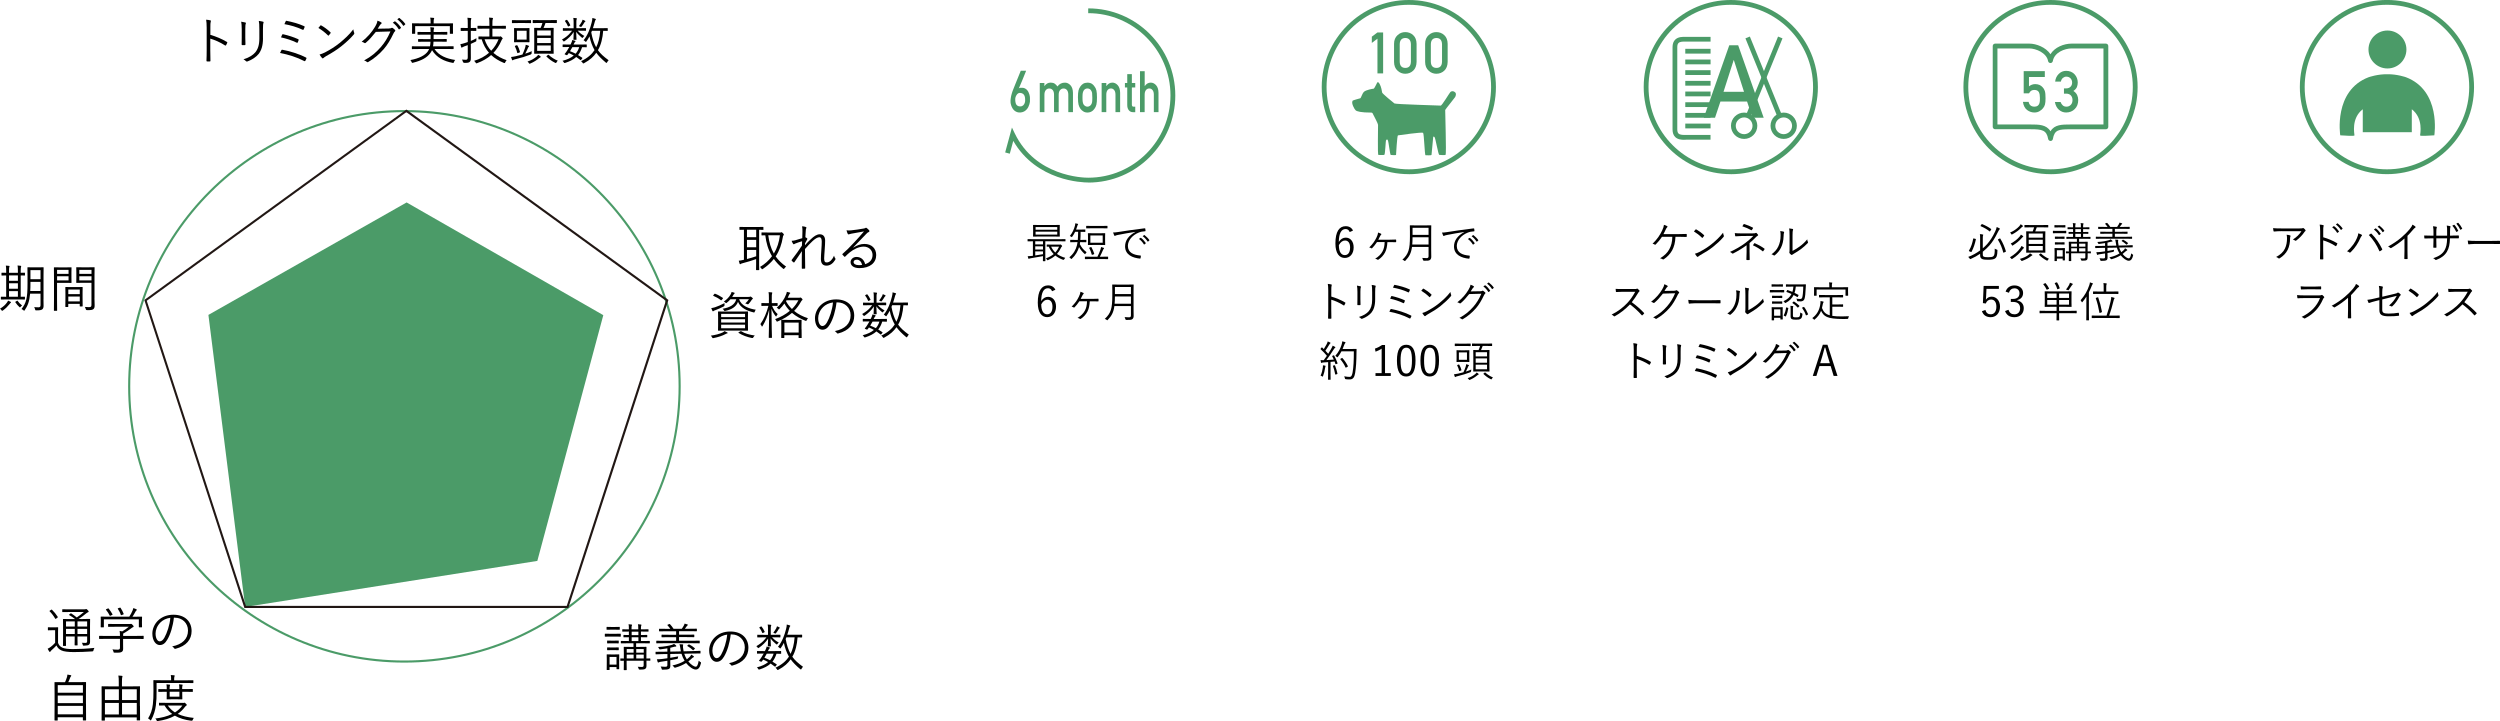 <?xml version="1.0" encoding="UTF-8"?><svg id="_レイヤー_2" xmlns="http://www.w3.org/2000/svg" viewBox="0 0 590.42 170.3"><defs><style>.cls-1{fill:#211714;}.cls-2{fill:#4b9b68;}</style></defs><g id="main"><polygon class="cls-2" points="96.03 47.81 49.22 74.37 57.9 143.34 126.9 132.47 142.48 74.43 96.03 47.81"/><path class="cls-2" d="M95.51,156.49c-35.98,0-65.25-29.27-65.25-65.25S59.53,25.99,95.51,25.99s65.25,29.27,65.25,65.25-29.27,65.25-65.25,65.25ZM95.51,26.49c-35.7,0-64.75,29.05-64.75,64.75s29.05,64.75,64.75,64.75,64.75-29.05,64.75-64.75S131.21,26.49,95.51,26.49Z"/><path class="cls-1" d="M134.21,143.59H57.72l-23.64-72.75.15-.11,61.74-44.86.15.11,61.74,44.86-.06.17-23.58,72.58ZM58.08,143.09h75.77l23.41-72.06-61.3-44.54-61.3,44.54,23.42,72.06Z"/><path d="M180.32,54.19c0,.08-.01.1-.1.1-.05,0-.3-.01-.94-.02v8.14c0,.86.02,1.22.02,1.28,0,.08-.01.1-.1.1h-.55c-.08,0-.1-.01-.1-.1,0-.07.02-.42.02-1.28v-1.22c-.96.35-2.39.77-3.15.96-.32.08-.43.14-.47.18s-.1.07-.16.07c-.05,0-.08-.05-.12-.13-.07-.2-.14-.44-.2-.7.4-.05.61-.08.98-.17l.24-.05v-7.09c-.66.01-.91.02-.96.02-.08,0-.1-.01-.1-.1v-.48c0-.1.01-.11.1-.11.06,0,.43.02,1.52.02h2.42c1.09,0,1.46-.02,1.52-.02.08,0,.1.01.1.11v.48ZM178.59,54.26h-2.18v1.76h2.18v-1.76ZM178.59,56.65h-2.18v1.75h2.18v-1.75ZM178.59,59.02h-2.18v2.15c.71-.18,1.54-.42,2.18-.65v-1.5ZM184.16,54.92c.16,0,.23-.01.26-.04.05-.04.1-.05.14-.05.06,0,.16.06.35.25.16.16.22.25.22.34,0,.07-.06.12-.12.19-.06.07-.11.22-.14.46-.26,1.58-.76,3.09-1.68,4.49.61.86,1.42,1.66,2.47,2.41-.14.11-.3.24-.42.43-.06.1-.1.14-.14.14s-.1-.04-.18-.11c-.88-.71-1.59-1.47-2.16-2.28-.66.84-1.5,1.62-2.58,2.35-.08.06-.14.1-.19.1s-.08-.05-.16-.17c-.1-.17-.19-.26-.35-.38,1.19-.7,2.12-1.56,2.84-2.55-.91-1.52-1.38-3.18-1.58-4.93-.55.01-.75.02-.8.02-.08,0-.1-.01-.1-.1v-.52c0-.07.01-.08.1-.08.06,0,.4.02,1.44.02h2.78ZM181.44,55.57c.2,1.62.59,3.03,1.32,4.31.78-1.27,1.24-2.72,1.43-4.31h-2.75Z"/><path d="M190.27,53.59c.13.05.19.11.19.19,0,.05-.04.11-.06.16-.06.1-.07.2-.1.47-.05.55-.07,1-.1,1.61.18.1.3.17.42.28.07.06.08.13.01.24-.17.28-.32.56-.5.92-.01.16-.01.29-.02.46.49-.56.91-1,1.36-1.4.73-.71,1.43-1.19,2.12-1.19.83,0,1.28.54,1.28,1.5,0,.53-.04,1.32-.11,2.23-.06.92-.12,1.58-.12,1.98,0,.76.2.94.6.94.34,0,.67-.14,1-.46.2-.2.47-.53.73-1.14.08.31.16.47.28.61.08.12.11.2,0,.38-.55.89-1.24,1.37-2.06,1.37s-1.32-.46-1.32-1.57c0-.54.04-1.22.1-2.05.06-.86.1-1.48.1-2.06,0-.66-.17-1.03-.55-1.03-.43,0-.94.29-1.6.89-.54.5-1.04,1.03-1.81,1.89,0,1.25.04,2.84.05,4.52,0,.07-.02.11-.12.12-.12.01-.38.02-.58.02-.06,0-.1-.04-.1-.13,0-1.76-.01-3.01.02-4.03-.58.82-1.14,1.67-1.76,2.6-.07.11-.11.12-.2.06-.12-.08-.35-.28-.44-.41-.07-.06-.04-.13.02-.22.97-1.26,1.68-2.24,2.39-3.33.02-.42.02-.74.04-1.04-.6.18-1.15.36-1.64.56-.13.05-.24.16-.31.16s-.13-.05-.18-.12c-.13-.18-.23-.4-.35-.7.32-.01.58-.06.84-.12.43-.12.95-.26,1.68-.5.01-.55.02-1.08.04-1.62,0-.38,0-.79-.08-1.19.34.02.66.08.86.16Z"/><path d="M201.56,58.46c.86-.56,1.71-.85,2.58-.85,1.73,0,2.79,1.07,2.79,2.63,0,1.79-1.42,3.08-3.96,3.08-1.44,0-2.09-.65-2.09-1.42,0-.62.55-1.22,1.4-1.22,1.08,0,1.81.7,2.04,1.71,1.03-.34,1.75-1.01,1.75-2.18s-.94-1.97-2.08-1.97-2.37.61-3.3,1.36c-.38.3-.7.62-1.06.98-.1.1-.16.11-.24.02-.14-.14-.32-.32-.44-.48-.05-.06-.04-.11.05-.18.95-.83,1.56-1.44,2.71-2.67.7-.76,1.42-1.52,2.34-2.62-1,.16-1.93.34-3,.54-.16.02-.3.06-.42.11-.08.04-.18.06-.23.06-.08,0-.14-.05-.19-.14-.11-.22-.19-.44-.29-.83.4.05.73.05,1.06.01.95-.1,1.93-.23,2.99-.43.14-.02.29-.06.37-.11.05-.04.12-.08.17-.08.06,0,.12.02.22.1.23.18.41.36.52.5.06.07.08.14.08.2,0,.1-.06.18-.18.23-.16.05-.29.13-.56.42-1.07,1.13-1.87,1.97-3.07,3.19l.04.04ZM202.32,61.33c-.38,0-.73.19-.73.56,0,.4.43.73,1.24.73.26,0,.5-.01.78-.06-.16-.68-.6-1.24-1.28-1.24Z"/><path d="M171.72,78.74c-.12.02-.25.08-.38.16-.74.41-1.8.74-2.81.94-.23.05-.24.04-.35-.17-.1-.16-.2-.3-.31-.4,1.03-.14,2.1-.41,2.78-.75.16-.08.32-.19.46-.32.28.12.43.19.62.3.08.05.12.08.12.14,0,.05-.04.08-.13.11ZM170.94,72.37c-.71.36-1.43.67-1.99.88-.23.08-.35.13-.41.19-.06.06-.11.08-.16.08-.06,0-.1-.02-.13-.1-.08-.17-.19-.42-.28-.65.24-.04.55-.1.88-.2.7-.23,1.38-.53,2.24-.98,0,.12.01.28.02.42q.04.25-.18.36ZM168.68,69.46c.08-.11.13-.12.22-.08.58.2,1.24.58,1.8.96.08.06.08.08-.01.2l-.23.28c-.12.14-.13.13-.22.07-.59-.46-1.16-.77-1.75-1.01-.1-.04-.11-.07,0-.19l.19-.23ZM176.64,76.8c0,.84.02,1.14.02,1.2,0,.08-.01.1-.1.1-.07,0-.48-.02-1.67-.02h-3.55c-1.19,0-1.6.02-1.67.02-.08,0-.1-.01-.1-.1,0-.07.02-.36.02-1.2v-1.94c0-.85-.02-1.14-.02-1.2,0-.08.01-.1.1-.1.07,0,.48.02,1.67.02h3.55c1.19,0,1.59-.02,1.67-.02.08,0,.1.01.1.1,0,.06-.02.35-.02,1.2v1.94ZM175.96,74.12h-5.65v.77h5.65v-.77ZM175.96,75.39h-5.65v.78h5.65v-.78ZM175.96,76.68h-5.65v.85h5.65v-.85ZM174.57,70.67c.48,1.61,2.41,2.25,3.93,2.48-.11.12-.19.26-.25.44-.07.22-.1.24-.31.18-1.49-.36-3.01-1.01-3.65-2.48-.43,1.16-1.48,1.81-2.97,2.13-.23.05-.25.05-.38-.18-.07-.12-.19-.25-.29-.32,1.74-.3,2.89-.94,3.24-2.25h-1.38c-.24.29-.5.55-.85.82-.08.06-.12.1-.17.1s-.1-.04-.19-.13c-.1-.1-.23-.18-.36-.23.74-.52,1.27-1.09,1.61-1.69.1-.17.18-.37.23-.59.25.06.44.11.6.16.1.04.14.07.14.13,0,.05-.04.08-.11.13s-.13.16-.19.26c-.1.18-.19.34-.3.49h3.86c.18,0,.28-.01.32-.04.05-.02.1-.05.13-.05.06,0,.12.04.3.17.2.16.28.25.28.32,0,.06-.04.08-.1.12-.08.05-.13.1-.23.25-.2.32-.36.53-.65.84-.1.1-.13.14-.2.14-.05,0-.12-.02-.22-.07-.14-.07-.28-.11-.41-.13.36-.3.65-.66.88-1.01h-2.31ZM174.84,78.25c.1-.06.14-.07.22-.02.86.54,1.97.84,3.2,1.01-.12.11-.24.23-.34.41-.11.19-.13.2-.37.17-.96-.18-2.23-.61-3.12-1.2-.08-.06-.07-.1.07-.18l.34-.18Z"/><path d="M182.34,72.24c.35.82.73,1.44,1.33,1.95-.11.12-.2.26-.28.42-.05.1-.07.14-.11.14-.02,0-.06-.04-.12-.11-.42-.53-.72-1.06-.96-1.75.01,3.69.11,6.64.11,6.81,0,.08-.01.1-.1.1h-.56c-.08,0-.1-.01-.1-.1,0-.17.08-3.07.11-6.58-.36,1.48-.88,2.77-1.56,3.87-.06.1-.1.14-.13.14s-.07-.05-.11-.14c-.07-.18-.18-.35-.29-.44.88-1.22,1.45-2.63,1.91-4.32h-.44c-.83,0-1.07.02-1.13.02-.08,0-.1-.01-.1-.1v-.47c0-.1.01-.11.1-.11.06,0,.3.02,1.13.02h.55v-1.18c0-.7-.01-1.06-.08-1.42.3.01.48.02.75.06.08.01.13.06.13.11,0,.08-.02.14-.06.23-.05.13-.06.34-.06,1.01v1.19h.14c.84,0,1.07-.02,1.14-.02.08,0,.1.01.1.11v.47c0,.08-.01.1-.1.1-.07,0-.3-.02-1.14-.02h-.08ZM188.71,70.32c.1,0,.16,0,.2-.02.05-.02.08-.04.12-.04.06,0,.14.02.31.19.17.19.19.24.19.3,0,.07-.04.12-.11.17-.08.06-.14.13-.24.3-.46.84-1,1.57-1.64,2.21.97.79,2.11,1.36,3.27,1.72-.13.16-.2.3-.28.47q-.08.22-.31.14c-1.13-.46-2.23-1.06-3.18-1.87-.91.79-2.02,1.45-3.35,2.01-.08.04-.14.06-.18.06-.07,0-.11-.05-.17-.19-.07-.16-.18-.3-.29-.4,1.31-.47,2.51-1.14,3.48-1.96-.49-.5-.94-1.08-1.28-1.73-.32.46-.7.88-1.1,1.27-.08.08-.13.13-.18.13-.04,0-.08-.05-.17-.14-.1-.11-.25-.19-.37-.25,1.01-.89,1.82-2.05,2.23-3.18.08-.2.14-.41.16-.59.28.06.5.11.68.17.08.04.13.06.13.12,0,.05-.04.1-.1.14-.08.07-.13.17-.19.31-.1.23-.19.44-.3.65h2.65ZM189.31,77.76c0,1.67.02,1.93.02,1.99,0,.07-.01.08-.1.08h-.53c-.08,0-.1-.01-.1-.08v-.59h-3.37v.58c0,.07-.01.08-.1.08h-.53c-.08,0-.1-.01-.1-.08s.02-.34.02-1.97v-.89c0-.89-.02-1.17-.02-1.25,0-.08.01-.1.1-.1.06,0,.38.02,1.39.02h1.83c1,0,1.32-.02,1.39-.02.08,0,.1.01.1.1,0,.06-.02.36-.02,1.12v1.01ZM188.62,76.19h-3.37v2.35h3.37v-2.35ZM185.75,70.92l-.12.2c.36.71.84,1.32,1.4,1.86.64-.62,1.15-1.32,1.52-2.06h-2.81Z"/><path d="M197.56,71.39c-.22,2.03-.83,4.02-1.58,5.24-.52.88-1.06,1.24-1.76,1.24-.9,0-1.75-.98-1.75-2.72,0-1.1.5-2.28,1.39-3.11.89-.83,2.09-1.33,3.6-1.33,2.69,0,4.28,1.57,4.28,3.86,0,1.96-1.21,3.53-3.81,4.19-.14.04-.23.01-.31-.13-.07-.12-.23-.3-.47-.44,2.38-.47,3.74-1.75,3.74-3.75,0-1.78-1.38-3.03-3.09-3.03h-.23ZM194.38,72.54c-.8.79-1.15,1.78-1.15,2.59,0,1.31.54,1.87.97,1.87.41,0,.77-.26,1.12-.88.61-1.08,1.25-2.94,1.4-4.69-.94.12-1.76.53-2.34,1.1Z"/><path d="M209.29,71.99c0,.08-.01.1-.1.1-.06,0-.42-.02-1.5-.02h-.36c.4.47.89.86,1.58,1.25-.11.07-.24.19-.35.36-.04.06-.07.1-.12.1-.04,0-.1-.04-.19-.11-.56-.47-.95-.86-1.28-1.34.01.98.07,1.6.07,1.79,0,.08-.01.1-.1.1h-.53c-.08,0-.1-.01-.1-.1,0-.18.06-.77.07-1.75-.56.89-1.31,1.57-2.13,2.15-.1.07-.16.11-.2.11s-.07-.04-.13-.12c-.1-.14-.2-.25-.32-.34.85-.5,1.48-.97,2.04-1.66.12-.13.24-.28.35-.43h-.59c-1.08,0-1.43.02-1.5.02s-.08-.01-.08-.1v-.42c0-.1.01-.11.08-.11s.42.02,1.5.02h.96v-1.48c0-.42-.02-.68-.08-.96.29.01.54.04.72.06.08.01.13.06.13.12,0,.07-.02.11-.06.19-.05.11-.06.28-.06.61v1.45h.68c1.08,0,1.44-.02,1.5-.02.08,0,.1.01.1.11v.42ZM209.47,75.87c0,.08-.01.1-.1.1-.05,0-.32-.01-1.01-.02-.24.76-.55,1.37-.95,1.87.32.19.65.4.97.62.08.06.08.1-.01.2l-.2.25c-.12.16-.14.16-.23.08-.32-.25-.64-.48-.96-.7-.65.6-1.49,1.03-2.59,1.39-.22.06-.25.06-.36-.14-.07-.13-.19-.26-.3-.35,1.16-.29,2.03-.71,2.66-1.25-.38-.22-.77-.41-1.17-.58-.11.17-.2.3-.28.38-.12.16-.13.16-.33.08l-.23-.1c-.17-.06-.18-.08-.11-.18.18-.2.34-.41.53-.71.16-.24.35-.55.54-.9-1.06,0-1.42.02-1.48.02-.08,0-.1-.01-.1-.1v-.42c0-.08.02-.1.1-.1.06,0,.38.02,1.52.02h.24c.07-.12.13-.25.19-.38.12-.25.18-.44.23-.7.28.06.47.12.65.19.07.02.12.06.12.12,0,.07-.04.1-.1.14-.1.08-.14.18-.29.46l-.08.17h1.5c1.1,0,1.46-.02,1.52-.02.08,0,.1.01.1.1v.42ZM204.68,69.53c.1-.05.12-.05.17.01.26.32.53.73.73,1.2.04.07.02.08-.1.16l-.26.13c-.14.08-.17.08-.2-.01-.18-.46-.4-.82-.67-1.18-.06-.08-.06-.11.07-.18l.26-.13ZM206.07,75.95c-.19.35-.38.68-.55.96.44.17.9.36,1.33.59.38-.44.66-.96.84-1.55h-1.62ZM209.07,69.95c-.06.05-.13.11-.19.22-.16.28-.37.6-.61.9-.07.08-.11.12-.17.12-.04,0-.1-.02-.17-.07-.11-.07-.22-.11-.31-.13.26-.35.52-.72.71-1.08.08-.17.13-.3.16-.44.24.08.4.17.55.25.08.05.11.08.11.12,0,.06-.02.08-.07.12ZM214.42,72.01c0,.08-.01.1-.1.1-.06,0-.3-.01-.97-.02-.12,1.66-.49,3.33-1.24,4.57.58.82,1.33,1.5,2.53,2.38-.13.11-.25.28-.36.48-.06.11-.1.16-.14.16-.04,0-.08-.04-.17-.1-.98-.82-1.71-1.56-2.25-2.31-.62.88-1.45,1.69-2.88,2.46-.1.05-.14.07-.19.07-.06,0-.1-.05-.17-.17-.1-.16-.22-.28-.36-.37,1.52-.72,2.52-1.6,3.19-2.62-.54-.95-.96-2.11-1.19-3.26-.2.4-.44.79-.72,1.19-.06.08-.1.13-.14.13-.04,0-.08-.05-.17-.13-.12-.12-.24-.2-.37-.26,1.01-1.24,1.57-2.81,1.91-4.19.11-.4.16-.74.17-1.08.25.06.5.13.67.19.1.04.16.07.16.14s-.06.13-.12.2c-.05.06-.12.28-.19.56-.12.43-.24.88-.4,1.33h2.09c.96,0,1.26-.02,1.32-.02.08,0,.1.01.1.1v.48ZM210.7,72.08l-.16.4c.25,1.36.62,2.55,1.15,3.5.48-.92.83-2.18.96-3.9h-1.96Z"/><path d="M49.68,8.23c1.38.4,2.71.96,3.91,1.67.1.05.12.11.08.19-.08.22-.19.43-.29.59-.07.1-.12.12-.23.05-1.12-.73-2.4-1.29-3.49-1.61v2.78c0,.73.02,1.67.04,2.45.01.12-.02.16-.16.16-.18.01-.42.01-.61,0-.13,0-.17-.04-.17-.17.04-.77.05-1.7.05-2.43v-5.34c0-.9-.05-1.51-.13-1.92.42.04.78.08,1,.16.19.05.14.18.08.36-.07.2-.08.56-.08,1.33v1.74Z"/><path d="M57.09,6.86c0-.75-.05-1.31-.13-1.74.32.04.74.12.98.19.16.05.16.18.11.29-.08.16-.12.5-.12,1.26v2.03c0,.62.01,1.07.04,1.58,0,.14-.05.19-.18.19h-.56c-.12,0-.17-.05-.16-.18.01-.52.02-1.05.02-1.64v-1.98ZM62.11,9.02c0,1.86-.43,2.95-1.04,3.73-.58.71-1.56,1.38-2.63,1.76-.13.05-.22.05-.34-.06-.17-.18-.35-.31-.6-.44,1.22-.36,2.22-.96,2.79-1.64.59-.72.96-1.7.96-3.27v-2.06c0-1.17-.04-1.67-.13-2.1.36.04.75.11,1.02.19.14.05.14.18.08.3-.08.17-.12.53-.12,1.57v2.03Z"/><path d="M66.46,11.85c.05-.08.11-.13.24-.1,1.69.32,3.78.92,5.59,1.85.1.05.13.12.07.24-.07.18-.17.37-.25.52-.07.11-.14.12-.25.06-1.74-.91-3.8-1.55-5.72-1.91.1-.23.23-.49.32-.66ZM66.66,8.16c.05-.08.08-.11.22-.07,1.18.26,2.48.68,3.54,1.16.13.06.13.12.1.25-.05.16-.13.38-.2.52-.06.11-.11.12-.24.06-1.19-.58-2.47-.98-3.71-1.25.1-.28.22-.54.3-.67ZM67.46,5.04c.06-.14.11-.14.22-.12,1.25.24,2.84.66,4.15,1.26.12.06.16.11.11.23-.05.16-.17.42-.24.56-.05.11-.11.11-.25.05-1.34-.65-2.92-1.08-4.28-1.32.08-.19.24-.54.3-.66Z"/><path d="M75.65,6.03c.08-.08.14-.07.22-.02.67.37,1.46.94,2.16,1.6.08.08.1.13.04.23-.1.14-.31.42-.41.52-.07.08-.11.1-.19.01-.71-.7-1.5-1.31-2.28-1.77.16-.19.34-.41.47-.55ZM76.73,12.39c1.29-.68,2.35-1.33,3.47-2.23,1.21-1,2.21-1.88,3.24-3.23.05.34.12.56.2.79.07.16.06.25-.08.42-.8.95-1.86,1.91-2.92,2.76-1.02.82-2.22,1.58-3.6,2.34-.32.19-.55.37-.66.47-.12.11-.22.11-.32-.01-.18-.19-.4-.48-.59-.82.47-.13.83-.28,1.26-.49Z"/><path d="M91.87,6.72c.36-.01.47-.04.6-.13.08-.06.18-.04.31.05.14.1.34.25.48.4s.12.26.02.36c-.12.11-.22.22-.31.42-.73,1.56-1.5,2.81-2.31,3.74-1.08,1.24-2.36,2.32-3.74,3.11-.1.06-.18.04-.26-.04-.17-.16-.4-.26-.67-.35,1.76-.96,2.83-1.88,3.97-3.18.9-1.04,1.57-2.1,2.25-3.67l-3.45.1c-.89,1.1-1.52,1.85-2.37,2.57-.13.12-.24.12-.37.02-.13-.1-.36-.2-.61-.25,1.51-1.21,2.4-2.29,3.13-3.49.38-.64.54-1.02.6-1.5.36.11.72.28.9.42.12.08.13.23,0,.31s-.26.25-.36.41c-.18.29-.31.52-.48.76l2.69-.05ZM93.2,5.05s.08-.04.13,0c.48.34,1.01.92,1.36,1.45.04.05.02.1-.02.13l-.35.29c-.06.05-.12.04-.16-.02-.35-.59-.85-1.15-1.39-1.54l.43-.31ZM94.21,4.26s.08-.05.13-.01c.48.37,1.02.9,1.37,1.4.04.06.02.1-.04.14l-.32.29s-.1.05-.14-.02c-.3-.49-.82-1.08-1.38-1.5l.38-.3Z"/><path d="M102.62,11.59c1.03,1.54,2.81,2.27,4.88,2.57-.11.13-.23.31-.3.5-.06.16-.08.2-.17.2-.04,0-.1-.01-.17-.02-1.96-.37-3.72-1.21-4.83-2.99-.11.24-.24.47-.4.68-.8,1.09-2.05,1.78-4.07,2.28-.08.02-.13.04-.18.04-.08,0-.11-.05-.17-.2-.07-.18-.19-.35-.3-.46,2.06-.38,3.5-1.12,4.16-2.09.11-.16.19-.34.28-.52h-2.36c-1.16,0-1.56.02-1.62.02-.08,0-.1-.01-.1-.1v-.47c0-.08.01-.1.1-.1.06,0,.46.02,1.62.02h2.55c.06-.31.11-.67.13-1.1h-1.2c-1.16,0-1.56.02-1.63.02-.08,0-.1-.01-.1-.1v-.44c0-.1.01-.11.1-.11.07,0,.47.02,1.63.02h1.22c0-.31.01-.66.01-1.06h-1.34c-1.19,0-1.58.02-1.66.02-.08,0-.1-.01-.1-.1v-.46c0-.08.01-.1.1-.1.07,0,.47.02,1.66.02h1.34c-.01-.58-.05-.88-.08-1.14.29.01.53.04.73.07.11.02.19.05.19.12s-.05.17-.08.26-.05.3-.05.68h1.49c1.18,0,1.57-.02,1.64-.02.08,0,.1.01.1.1v.46c0,.08-.01.1-.1.1-.07,0-.47-.02-1.64-.02h-1.49c0,.38,0,.74-.01,1.06h1.38c1.19,0,1.57-.02,1.63-.02.08,0,.1.01.1.11v.44c0,.08-.01.1-.1.1-.06,0-.44-.02-1.63-.02h-1.4c-.01.42-.05.78-.11,1.1h3.13c1.16,0,1.56-.02,1.63-.02.08,0,.1.01.1.1v.47c0,.08-.01.1-.1.1-.07,0-.47-.02-1.63-.02h-2.79ZM106.97,6.62c0,1.04.02,1.2.02,1.26,0,.08-.01.1-.1.1h-.55c-.08,0-.1-.01-.1-.1v-1.71h-8.19v1.71c0,.08-.01.1-.1.1h-.55c-.08,0-.1-.01-.1-.1,0-.06.02-.22.02-1.26v-.38c0-.4-.02-.58-.02-.64,0-.08.01-.1.1-.1.07,0,.49.02,1.67.02h2.63v-.14c0-.61-.02-.94-.1-1.22.3.01.58.04.8.06.1.01.14.05.14.1,0,.08-.04.13-.07.23-.04.11-.06.29-.06.84v.14h2.82c1.19,0,1.59-.02,1.66-.02.08,0,.1.01.1.1,0,.06-.02.24-.02.56v.46Z"/><path d="M111.19,9.67c.46-.19.91-.4,1.33-.64-.01.14-.02.31-.02.47,0,.25.02.24-.19.35-.35.18-.72.35-1.12.52v1.5c0,.67.01,1.37.01,1.82,0,.56-.08.77-.31.95-.24.17-.46.22-1.26.2q-.24-.01-.3-.23c-.06-.22-.14-.41-.23-.54.3.04.59.05.91.05s.46-.16.46-.59v-2.87c-.28.11-.55.2-.83.3-.26.1-.38.17-.44.21-.05.04-.11.08-.16.08s-.08-.01-.12-.11c-.08-.22-.14-.44-.2-.71.32-.05.64-.13,1.04-.26l.71-.24v-2.64h-.42c-.84,0-1.09.02-1.15.02-.08,0-.1-.01-.1-.1v-.52c0-.08.01-.1.1-.1.06,0,.31.02,1.15.02h.42v-.97c0-.72-.01-1.07-.08-1.45.3.01.56.04.79.07.1.01.14.05.14.1,0,.08-.04.14-.07.23-.05.13-.06.36-.06,1.04v.98h.05c.84,0,1.09-.02,1.15-.02.08,0,.1.01.1.1v.52c0,.08-.01.1-.1.1-.06,0-.31-.02-1.15-.02h-.05v2.36ZM117.85,8.66c.1,0,.18-.01.23-.04.04-.02.07-.04.12-.04.06,0,.14.04.3.2.16.17.22.24.22.3s-.02.11-.1.16c-.07.05-.11.12-.2.35-.5,1.15-1.13,2.1-1.89,2.9.88.77,1.93,1.32,3.12,1.73-.12.12-.24.3-.32.48-.07.14-.1.2-.17.2-.04,0-.1-.01-.18-.05-1.15-.48-2.16-1.08-2.99-1.85-.92.82-2.04,1.45-3.33,1.92-.07.02-.12.04-.16.04-.07,0-.1-.05-.18-.19-.1-.16-.22-.29-.36-.4,1.4-.42,2.58-1.07,3.53-1.9-.74-.84-1.33-1.88-1.74-3.19-.43,0-.62.01-.66.01-.08,0-.1-.01-.1-.11v-.47c0-.08.01-.1.1-.1.06,0,.43.02,1.52.02h.97v-1.86h-1.07c-1.18,0-1.57.02-1.64.02-.08,0-.1-.01-.1-.1v-.49c0-.1.01-.11.1-.11.07,0,.47.02,1.64.02h1.07v-.46c0-.74-.01-1.18-.08-1.5.3.01.56.04.79.07.1.01.14.05.14.1,0,.1-.04.16-.07.25-.05.13-.07.44-.07,1.07v.47h1.45c1.18,0,1.57-.02,1.64-.02.08,0,.1.01.1.11v.49c0,.08-.01.1-.1.1-.07,0-.47-.02-1.64-.02h-1.45v1.86h1.57ZM114.44,9.28c.36,1.09.89,1.99,1.56,2.71.77-.79,1.34-1.7,1.74-2.71h-3.3Z"/><path d="M125.56,12.53q.01.24-.22.34c-1.04.41-2.39.83-3.67,1.13-.25.06-.41.12-.46.17-.05.05-.11.07-.16.07-.06,0-.1-.04-.13-.12-.08-.19-.17-.44-.23-.66.32-.04.65-.08,1.09-.18.48-.11,1.03-.24,1.6-.4.24-.52.4-.91.61-1.54.07-.23.14-.49.17-.77.24.06.46.13.67.23.08.04.12.07.12.12,0,.06-.05.11-.1.14-.08.06-.12.16-.28.53-.12.28-.28.62-.52,1.08.54-.17,1.05-.36,1.54-.58-.02.12-.05.28-.05.43ZM125.42,5.36c0,.08-.01.1-.1.1-.06,0-.37-.02-1.33-.02h-1.67c-.96,0-1.26.02-1.32.02-.08,0-.1-.01-.1-.1v-.5c0-.1.01-.11.1-.11.06,0,.36.02,1.32.02h1.67c.96,0,1.27-.02,1.33-.02.08,0,.1.01.1.11v.5ZM125.03,8.88c0,.7.02.94.02,1,0,.08-.01.1-.1.1-.07,0-.33-.02-1.15-.02h-1.16c-.82,0-1.08.02-1.14.02-.08,0-.1-.01-.1-.1,0-.06.02-.3.02-1v-1.15c0-.71-.02-.92-.02-1,0-.08.01-.1.1-.1.06,0,.32.02,1.14.02h1.16c.82,0,1.08-.02,1.15-.02.08,0,.1.01.1.1,0,.07-.02.29-.02,1v1.15ZM122.01,10.69c.12-.05.13-.02.17.04.29.47.48.97.62,1.5.02.1.02.11-.13.17l-.3.11c-.17.07-.18.06-.2-.02-.12-.5-.3-1.02-.56-1.54-.05-.08-.01-.11.12-.16l.29-.1ZM124.37,7.26h-2.29v2.09h2.29v-2.09ZM127.61,13.54c-.08.04-.17.1-.28.18-.56.48-1.27.94-2.09,1.28-.08.04-.14.06-.18.06-.06,0-.1-.05-.18-.19-.08-.13-.19-.25-.3-.34.95-.31,1.56-.67,2.19-1.2.11-.1.24-.24.34-.38.22.11.37.22.5.34.07.06.11.11.11.16s-.05.07-.12.1ZM131.51,5.35c0,.08-.01.1-.08.1s-.43-.02-1.54-.02h-1.06c-.14.43-.3.83-.47,1.17h.95c.97,0,1.28-.02,1.35-.02.08,0,.1.01.1.1,0,.07-.02.43-.02,1.42v3.07c0,.98.02,1.36.02,1.42,0,.1-.01.11-.1.11-.07,0-.38-.02-1.35-.02h-1.69c-.97,0-1.29.02-1.37.02-.08,0-.1-.01-.1-.11,0-.06.02-.43.02-1.42v-3.05c0-1.01-.02-1.37-.02-1.44,0-.08.01-.1.1-.1.07,0,.4.02,1.37.02h.05c.18-.38.32-.77.43-1.17h-.67c-1.1,0-1.46.02-1.52.02-.08,0-.1-.01-.1-.1v-.52c0-.08.01-.1.1-.1.06,0,.42.02,1.52.02h2.46c1.1,0,1.46-.02,1.54-.02s.08.01.08.1v.52ZM130.07,7.2h-3.21v1.19h3.21v-1.19ZM130.07,8.96h-3.21v1.21h3.21v-1.21ZM130.07,10.73h-3.21v1.29h3.21v-1.29ZM129.37,13c.11-.1.13-.1.2-.04.67.61,1.5,1.13,2.17,1.37-.11.08-.2.22-.3.38-.07.13-.11.18-.17.18-.05,0-.1-.02-.19-.07-.82-.4-1.44-.89-2.01-1.45-.07-.06-.05-.08.07-.18l.23-.19Z"/><path d="M138.4,7.17c0,.08-.01.1-.1.1-.06,0-.42-.02-1.5-.02h-.36c.4.47.89.86,1.58,1.25-.11.07-.24.19-.35.36-.04.06-.07.1-.12.1-.04,0-.1-.04-.19-.11-.56-.47-.95-.86-1.28-1.34.01.98.07,1.6.07,1.79,0,.08-.01.1-.1.1h-.53c-.08,0-.1-.01-.1-.1,0-.18.06-.77.07-1.75-.56.89-1.31,1.57-2.13,2.15-.1.07-.16.11-.2.11s-.07-.04-.13-.12c-.1-.14-.2-.25-.32-.34.85-.5,1.48-.97,2.04-1.66.12-.13.24-.28.35-.43h-.59c-1.08,0-1.43.02-1.5.02s-.08-.01-.08-.1v-.42c0-.1.01-.11.08-.11s.42.02,1.5.02h.96v-1.48c0-.42-.02-.68-.08-.96.29.01.54.04.72.06.08.01.13.06.13.12,0,.07-.02.11-.06.19-.05.11-.06.28-.06.61v1.45h.68c1.08,0,1.44-.02,1.5-.02.08,0,.1.01.1.11v.42ZM138.58,11.06c0,.08-.01.1-.1.1-.05,0-.32-.01-1.01-.02-.24.76-.55,1.37-.95,1.87.32.19.65.4.97.62.08.06.08.1-.01.2l-.2.25c-.12.16-.14.16-.23.08-.32-.25-.64-.48-.96-.7-.65.6-1.49,1.03-2.59,1.39-.22.06-.25.06-.36-.14-.07-.13-.19-.26-.3-.35,1.16-.29,2.03-.71,2.66-1.25-.38-.22-.77-.41-1.17-.58-.11.17-.2.3-.28.38-.12.16-.13.16-.33.08l-.23-.1c-.17-.06-.18-.08-.11-.18.18-.2.34-.41.53-.71.16-.24.35-.55.54-.9-1.06,0-1.42.02-1.48.02-.08,0-.1-.01-.1-.1v-.42c0-.08.02-.1.1-.1.06,0,.38.02,1.52.02h.24c.07-.12.13-.25.19-.38.12-.25.18-.44.23-.7.28.06.47.12.65.19.07.02.12.06.12.12,0,.07-.04.1-.1.14-.1.08-.14.18-.29.46l-.08.17h1.5c1.1,0,1.46-.02,1.52-.02.08,0,.1.01.1.1v.42ZM133.78,4.71c.1-.05.12-.05.17.01.26.32.53.73.73,1.2.04.07.02.08-.1.16l-.26.13c-.14.08-.17.08-.2-.01-.18-.46-.4-.82-.67-1.18-.06-.08-.06-.11.07-.18l.26-.13ZM135.17,11.13c-.19.35-.38.68-.55.96.44.17.9.36,1.33.59.38-.44.66-.96.84-1.55h-1.62ZM138.17,5.13c-.06.05-.13.11-.19.22-.16.28-.37.6-.61.9-.07.08-.11.12-.17.12-.04,0-.1-.02-.17-.07-.11-.07-.22-.11-.31-.13.26-.35.52-.72.71-1.08.08-.17.13-.3.16-.44.24.08.4.17.55.25.08.05.11.08.11.12,0,.06-.02.08-.07.12ZM143.52,7.2c0,.08-.01.1-.1.1-.06,0-.3-.01-.97-.02-.12,1.66-.49,3.33-1.24,4.57.58.82,1.33,1.5,2.53,2.38-.13.11-.25.28-.36.48-.06.11-.1.16-.14.16-.04,0-.08-.04-.17-.1-.98-.82-1.71-1.56-2.25-2.31-.62.88-1.45,1.69-2.88,2.46-.1.05-.14.07-.19.07-.06,0-.1-.05-.17-.17-.1-.16-.22-.28-.36-.37,1.52-.72,2.52-1.6,3.19-2.61-.54-.95-.96-2.11-1.19-3.26-.2.4-.44.79-.72,1.19-.06.08-.1.13-.14.13-.04,0-.08-.05-.17-.13-.12-.12-.24-.2-.37-.26,1.01-1.24,1.57-2.81,1.91-4.19.11-.4.16-.74.17-1.08.25.06.5.13.67.19.1.04.16.07.16.14s-.06.13-.12.2c-.05.06-.12.28-.19.56-.12.43-.24.88-.4,1.33h2.09c.96,0,1.26-.02,1.32-.02.08,0,.1.01.1.1v.48ZM139.8,7.27l-.16.4c.25,1.36.62,2.55,1.15,3.5.48-.92.83-2.18.96-3.9h-1.96Z"/><path d="M146.61,150.26c0,.08-.01.1-.08.1s-.32-.02-1.2-.02h-1.2c-.88,0-1.16.02-1.21.02-.07,0-.08-.01-.08-.1v-.5c0-.08.01-.1.08-.1.05,0,.34.02,1.21.02h1.2c.88,0,1.13-.02,1.2-.02s.08.01.08.1v.5ZM146.37,148.63c0,.08-.01.1-.1.1-.05,0-.26-.02-1-.02h-.9c-.73,0-.95.02-1.02.02-.08,0-.1-.01-.1-.1v-.48c0-.08.01-.1.1-.1.07,0,.29.02,1.02.02h.9c.73,0,.95-.02,1-.02.08,0,.1.01.1.1v.48ZM146.22,156.22c0,1.38.01,1.66.01,1.72,0,.08-.01.1-.08.1h-.47c-.07,0-.08-.01-.08-.1v-.4h-1.64v.6c0,.08-.01.1-.1.1h-.47c-.1,0-.11-.01-.11-.1,0-.06.02-.26.02-1.73v-.72c0-.72-.02-1-.02-1.07,0-.08.01-.08.11-.08.06,0,.29.02,1,.02h.76c.73,0,.95-.02,1.01-.02.07,0,.08,0,.08.08,0,.07-.01.32-.01.86v.73ZM146.13,151.85c0,.08-.01.1-.1.1-.06,0-.25-.02-.95-.02h-.65c-.68,0-.9.02-.95.02-.08,0-.1-.01-.1-.1v-.47c0-.08.01-.1.1-.1.05,0,.26.02.95.02h.65c.7,0,.89-.02.95-.02.08,0,.1.01.1.1v.47ZM146.13,153.46c0,.08-.01.1-.1.1-.06,0-.25-.02-.95-.02h-.65c-.68,0-.9.02-.95.02-.08,0-.1-.01-.1-.1v-.47c0-.08.01-.1.1-.1.05,0,.26.02.95.02h.65c.7,0,.89-.02.95-.02.08,0,.1.01.1.1v.47ZM145.6,155.15h-1.64v1.8h1.64v-1.8ZM153.6,155.94c0,.08-.01.1-.1.1-.05,0-.28-.01-.83-.02,0,.44.01.86.01,1.12,0,.44-.07.64-.25.78-.17.16-.44.22-1.31.22-.24,0-.24-.02-.29-.2-.05-.17-.13-.35-.22-.47.3.04.56.05.92.05.4,0,.48-.12.48-.44v-1.04h-4.02v.79c0,.9.02,1.27.02,1.33,0,.08-.01.1-.1.1h-.52c-.07,0-.08-.01-.08-.1,0-.07.02-.38.02-1.31v-.8c-.49,0-.7.01-.73.01-.08,0-.1-.01-.1-.1v-.36c0-.08.01-.1.1-.1.04,0,.24.01.73.02v-1.34c0-.92-.02-1.26-.02-1.32,0-.08.01-.1.08-.1s.43.02,1.5.02h.72v-.86h-1.25c-1.19,0-1.58.02-1.64.02-.08,0-.1-.01-.1-.1v-.37c0-.08.01-.1.1-.1.06,0,.46.02,1.64.02h.16v-.9c-.83.01-1.13.02-1.18.02-.08,0-.1-.01-.1-.1v-.36c0-.08.01-.1.1-.1.05,0,.35.02,1.18.02v-.82c-1.04,0-1.4.02-1.46.02-.08,0-.1-.01-.1-.1v-.36c0-.08.01-.1.1-.1.06,0,.42.02,1.46.02v-.14c0-.55-.01-.84-.08-1.07.26.01.49.04.7.07.08.01.14.06.14.1,0,.05-.02.11-.06.17-.06.08-.07.28-.07.74v.13h1.59v-.14c0-.55-.01-.84-.08-1.07.28.01.49.04.7.07.08.01.14.06.14.1,0,.05-.02.11-.06.17-.06.08-.07.28-.07.74v.13h.12c1.14,0,1.5-.02,1.57-.02.08,0,.1.01.1.1v.36c0,.08-.01.1-.1.1-.07,0-.43-.02-1.57-.02h-.12v.82c.98,0,1.32-.02,1.39-.02.08,0,.1.01.1.1v.36c0,.08-.01.1-.1.1-.07,0-.41-.02-1.39-.02v.9h.36c1.19,0,1.58-.02,1.64-.02.08,0,.1.01.1.1v.37c0,.08-.01.1-.1.1-.06,0-.46-.02-1.64-.02h-1.5v.86h.85c1.07,0,1.43-.02,1.5-.02.08,0,.1.01.1.1,0,.06-.02.47-.02,1.39v1.27c.55,0,.78-.02.83-.02.08,0,.1.01.1.1v.36ZM149.64,153.29h-1.63v.85h1.63v-.85ZM149.64,154.6h-1.63v.91h1.63v-.91ZM150.77,149.18h-1.59v.82h1.59v-.82ZM150.77,150.5h-1.59v.9h1.59v-.9ZM152.03,153.29h-1.77v.85h1.77v-.85ZM152.03,154.6h-1.77v.91h1.77v-.91Z"/><path d="M161.6,154.41c.14.46.35.89.61,1.31.22-.16.42-.34.62-.53.17-.16.33-.36.43-.59.19.11.36.22.49.32.08.06.14.11.14.18s-.04.1-.12.13c-.11.05-.2.11-.36.25-.26.26-.55.5-.85.73.64.8,1.4,1.25,1.73,1.25.36,0,.55-.46.72-1.42.12.12.23.2.35.28.23.12.22.13.17.36-.22.94-.6,1.45-1.22,1.45s-1.55-.64-2.28-1.55c-.7.43-1.52.82-2.54,1.1q-.22.06-.35-.17c-.07-.12-.19-.25-.34-.35,1.16-.25,2.09-.61,2.88-1.1-.32-.52-.56-1.07-.73-1.66l-2.66.05v.9c.6-.1,1.24-.2,1.87-.33-.04.11-.06.24-.07.41q-.01.16-.19.19c-.54.11-1.07.22-1.61.31,0,.43.02.85.02,1.19,0,.5-.07.71-.31.85-.28.14-.65.19-1.44.19-.24,0-.26,0-.31-.23-.04-.17-.13-.38-.23-.52.31.04.62.06,1.01.06.47,0,.58-.07.58-.44v-.98l-1.55.24c-.25.04-.4.08-.44.12s-.11.07-.16.07c-.06,0-.11-.05-.14-.14-.07-.18-.14-.46-.19-.64.44,0,.82-.02,1.31-.08.34-.04.74-.08,1.18-.16v-1l-1.18.02c-1.09.02-1.45.05-1.52.05-.08,0-.1-.01-.1-.1v-.42c-.01-.08,0-.08.08-.08s.44.01,1.55-.01l1.16-.02v-.78c-.53.08-1.08.17-1.67.24-.19.02-.22.02-.29-.16-.05-.13-.16-.31-.25-.4,1.46-.07,2.51-.28,3.26-.5.2-.06.37-.13.52-.24.17.11.34.24.46.36.07.07.08.12.08.17,0,.07-.05.12-.17.12-.17,0-.25.01-.41.06-.28.08-.56.16-.85.22v.9l2.51-.05c-.07-.31-.12-.64-.17-.97-.05-.3-.08-.5-.17-.72.26,0,.47,0,.67.02.13.01.23.05.23.12,0,.06-.06.13-.07.19-.02.11,0,.3.01.44.04.31.08.61.14.9l2.36-.06c1.1-.02,1.46-.05,1.55-.06.08,0,.08.01.08.1v.43c0,.08,0,.1-.08.1s-.46-.01-1.56.01l-2.19.05ZM165.26,151.83c0,.08-.01.1-.1.1-.06,0-.44-.02-1.58-.02h-6.91c-1.15,0-1.52.02-1.58.02-.08,0-.1-.01-.1-.1v-.41c0-.08.01-.1.1-.1.06,0,.43.02,1.58.02h3.01v-.86h-1.66c-1.22,0-1.63.02-1.69.02-.08,0-.1-.01-.1-.1v-.41c0-.08.01-.1.1-.1.06,0,.47.02,1.69.02h1.66v-.83h-2.27c-1.21,0-1.61.02-1.67.02-.08,0-.1-.01-.1-.1v-.41c0-.08.01-.1.1-.1.06,0,.46.02,1.67.02h.9c-.17-.26-.4-.54-.67-.84-.06-.07-.05-.1.08-.16l.31-.12c.11-.05.13-.06.19.01.32.34.62.72.85,1.1h1.94c.17-.23.31-.44.48-.76.08-.14.14-.28.19-.47.22.05.42.11.65.19.06.02.12.06.12.12,0,.07-.06.11-.12.14-.07.05-.14.14-.2.24-.11.17-.23.35-.38.53h1.08c1.2,0,1.61-.02,1.65-.02.08,0,.1.01.1.1v.41c0,.08-.01.1-.1.1-.05,0-.46-.02-1.65-.02h-2.46v.83h1.81c1.21,0,1.62-.02,1.69-.02.08,0,.1.01.1.1v.41c0,.08-.01.1-.1.1-.07,0-.48-.02-1.69-.02h-1.81v.86h3.2c1.14,0,1.52-.02,1.58-.02.08,0,.1.01.1.1v.41ZM162.6,152.23q.1-.07.22-.01c.41.2.84.5,1.26.86.07.07.07.08-.02.18l-.23.23c-.06.06-.1.1-.12.1-.04,0-.06-.02-.11-.07-.32-.32-.78-.67-1.25-.94-.07-.05-.08-.07.05-.18l.2-.17Z"/><path d="M172.57,149.83c-.22,2.03-.83,4.02-1.58,5.24-.52.88-1.06,1.23-1.76,1.23-.9,0-1.75-.98-1.75-2.72,0-1.1.5-2.28,1.39-3.11.89-.83,2.09-1.33,3.6-1.33,2.69,0,4.28,1.57,4.28,3.86,0,1.96-1.21,3.53-3.81,4.19-.14.04-.23.01-.31-.13-.07-.12-.23-.3-.47-.44,2.38-.47,3.74-1.75,3.74-3.75,0-1.78-1.38-3.04-3.09-3.04h-.23ZM169.4,150.98c-.8.79-1.15,1.77-1.15,2.59,0,1.31.54,1.87.97,1.87.41,0,.77-.26,1.12-.88.61-1.08,1.25-2.94,1.4-4.69-.94.12-1.76.53-2.34,1.1Z"/><path d="M184.31,150.43c0,.08-.01.1-.1.1-.06,0-.42-.02-1.5-.02h-.36c.4.47.89.86,1.58,1.25-.11.07-.24.19-.35.36-.04.06-.07.1-.12.1-.04,0-.1-.04-.19-.11-.56-.47-.95-.86-1.28-1.34.01.98.07,1.6.07,1.79,0,.08-.01.1-.1.1h-.53c-.08,0-.1-.01-.1-.1,0-.18.06-.77.07-1.75-.56.89-1.31,1.57-2.13,2.15-.1.07-.16.11-.2.11s-.07-.04-.13-.12c-.1-.14-.2-.25-.32-.34.85-.5,1.48-.97,2.04-1.66.12-.13.24-.28.35-.43h-.59c-1.08,0-1.43.02-1.5.02s-.08-.01-.08-.1v-.42c0-.1.01-.11.08-.11s.42.02,1.5.02h.96v-1.48c0-.42-.02-.68-.08-.96.29.01.54.04.72.06.08.01.13.06.13.12,0,.07-.02.11-.06.19-.05.11-.06.28-.06.61v1.45h.68c1.08,0,1.44-.02,1.5-.02.08,0,.1.01.1.11v.42ZM184.49,154.31c0,.08-.01.1-.1.1-.05,0-.32-.01-1.01-.02-.24.76-.55,1.37-.95,1.87.32.19.65.4.97.62.08.06.08.1-.01.2l-.2.25c-.12.16-.14.16-.23.08-.32-.25-.64-.48-.96-.7-.65.6-1.49,1.03-2.59,1.39-.22.06-.25.06-.36-.14-.07-.13-.19-.26-.3-.35,1.16-.29,2.03-.71,2.66-1.25-.38-.22-.77-.41-1.17-.58-.11.17-.2.3-.28.38-.12.16-.13.16-.33.08l-.23-.1c-.17-.06-.18-.08-.11-.18.18-.2.34-.41.53-.71.16-.24.35-.55.54-.9-1.06,0-1.42.02-1.48.02-.08,0-.1-.01-.1-.1v-.42c0-.08.02-.1.1-.1.06,0,.38.02,1.52.02h.24c.07-.12.13-.25.19-.38.12-.25.18-.44.23-.7.28.06.47.12.65.19.07.02.12.06.12.12,0,.07-.04.1-.1.14-.1.08-.14.18-.29.46l-.08.17h1.5c1.1,0,1.46-.02,1.52-.02.08,0,.1.01.1.1v.42ZM179.69,147.97c.1-.05.12-.05.17.01.26.32.53.73.73,1.2.04.07.02.08-.1.16l-.26.13c-.14.08-.17.08-.2-.01-.18-.46-.4-.82-.67-1.18-.06-.08-.06-.11.07-.18l.26-.13ZM181.08,154.38c-.19.35-.38.68-.55.96.44.17.9.36,1.33.59.38-.44.66-.96.84-1.55h-1.62ZM184.08,148.39c-.06.05-.13.11-.19.22-.16.28-.37.6-.61.9-.07.08-.11.12-.17.12-.04,0-.1-.02-.17-.07-.11-.07-.22-.11-.31-.13.26-.35.52-.72.71-1.08.08-.17.13-.3.16-.44.24.08.4.17.55.25.08.05.11.08.11.12,0,.06-.02.08-.07.12ZM189.43,150.45c0,.08-.01.1-.1.1-.06,0-.3-.01-.97-.02-.12,1.66-.49,3.33-1.24,4.57.58.82,1.33,1.5,2.53,2.38-.13.11-.25.28-.36.48-.06.11-.1.16-.14.16-.04,0-.08-.04-.17-.1-.98-.82-1.71-1.56-2.25-2.31-.62.88-1.45,1.69-2.88,2.46-.1.05-.14.07-.19.07-.06,0-.1-.05-.17-.17-.1-.16-.22-.28-.36-.37,1.52-.72,2.52-1.6,3.19-2.61-.54-.95-.96-2.11-1.19-3.26-.2.4-.44.79-.72,1.19-.06.08-.1.13-.14.13-.04,0-.08-.05-.17-.13-.12-.12-.24-.2-.37-.26,1.01-1.24,1.57-2.81,1.91-4.19.11-.4.16-.74.17-1.08.25.06.5.13.67.19.1.04.16.07.16.14s-.06.13-.12.2c-.05.06-.12.28-.19.56-.12.43-.24.88-.4,1.33h2.09c.96,0,1.26-.02,1.32-.02.08,0,.1.01.1.1v.48ZM185.71,150.52l-.16.4c.25,1.36.62,2.55,1.15,3.5.48-.92.83-2.18.96-3.9h-1.96Z"/><path d="M2.51,71.53c-.1.05-.17.17-.25.28-.46.56-.9,1.03-1.58,1.52-.08.06-.13.08-.17.08-.05,0-.1-.05-.17-.16-.11-.16-.2-.25-.34-.34.8-.49,1.29-.96,1.64-1.46.13-.18.22-.32.26-.46.25.1.43.18.59.28.08.05.11.08.11.13s-.01.07-.1.12ZM5.9,64.97c0,.08-.01.1-.1.1-.05,0-.29-.01-.91-.02v5.04c.6,0,.84-.02.9-.02.08,0,.1.01.1.1v.47c0,.08-.01.1-.1.1-.07,0-.43-.02-1.51-.02H1.82c-1.1,0-1.46.02-1.52.02-.08,0-.1-.01-.1-.1v-.47c0-.08.01-.1.1-.1.05,0,.35.02,1.16.02v-5.04c-.68.01-.95.02-1,.02-.1,0-.11-.01-.11-.1v-.47c0-.08.01-.1.11-.1.05,0,.31.02,1,.02v-.28c0-.72-.01-1.12-.08-1.42.25,0,.52.02.74.06.1.01.14.05.14.1,0,.08-.04.14-.07.23-.04.1-.06.38-.06,1.02v.29h2.1v-.31c0-.71-.02-1.1-.08-1.42.26.02.5.04.73.08.08.01.13.06.13.1,0,.08-.02.14-.06.23-.04.11-.06.38-.06,1.03v.29c.62,0,.86-.02.91-.02.08,0,.1.01.1.1v.47ZM4.23,65.04h-2.1v1.28h2.1v-1.28ZM4.23,66.9h-2.1v1.29h2.1v-1.29ZM4.23,68.76h-2.1v1.32h2.1v-1.32ZM3.99,71.05c.1-.06.12-.06.17,0,.25.37.59.74,1.06,1.1-.14.1-.25.19-.37.34-.07.08-.1.12-.13.12s-.07-.04-.14-.1c-.38-.35-.66-.68-.94-1.1-.06-.08-.07-.11.06-.18l.3-.18ZM10.27,70.61c0,.55.02,1.1.02,1.61,0,.4-.1.67-.31.84-.26.18-.55.24-1.38.24-.24,0-.25,0-.31-.24-.05-.2-.12-.36-.23-.52.37.02.66.04,1.02.04s.49-.16.49-.52v-2.7h-2.46c-.17,1.91-.58,2.87-1.27,3.89-.06.1-.1.14-.14.14-.04,0-.07-.04-.16-.11-.13-.12-.31-.23-.47-.29,1.14-1.46,1.43-2.55,1.43-6.07v-1.81c0-1.25-.02-1.82-.02-1.89,0-.08.01-.1.1-.1.06,0,.34.02,1.17.02h1.26c.85,0,1.13-.02,1.19-.02.08,0,.1.01.1.1,0,.07-.02.65-.02,1.89v5.49ZM9.57,66.57h-2.38v.37c0,.67-.01,1.26-.05,1.79h2.42v-2.16ZM9.57,63.8h-2.38v2.13h2.38v-2.13Z"/><path d="M16.87,65.62c0,.74.02,1.04.02,1.1,0,.08-.01.1-.1.1-.06,0-.36-.02-1.2-.02h-2.12v4.02c0,1.71.02,2.42.02,2.49,0,.08-.01.1-.1.1h-.56c-.08,0-.1-.01-.1-.1,0-.07.02-.78.02-2.49v-5.07c0-1.71-.02-2.45-.02-2.52,0-.08.01-.1.1-.1.07,0,.47.02,1.36.02h1.4c.84,0,1.14-.02,1.2-.02.08,0,.1.01.1.1,0,.07-.02.37-.02,1.1v1.3ZM16.19,63.74h-2.71v.94h2.71v-.94ZM16.19,65.25h-2.71v.97h2.71v-.97ZM19.5,70.19c0,1.73.02,2.01.02,2.08,0,.08-.01.1-.1.1h-.49c-.08,0-.1-.01-.1-.1v-.5h-2.71v.62c0,.1-.01.11-.1.11h-.49c-.08,0-.1-.01-.1-.11,0-.06.02-.35.02-2.11v-1.01c0-1.01-.02-1.32-.02-1.39,0-.08.01-.1.1-.1.07,0,.35.02,1.25.02h1.39c.89,0,1.17-.02,1.25-.02.08,0,.1.01.1.1,0,.06-.02.37-.02,1.21v1.1ZM18.84,68.38h-2.71v1.09h2.71v-1.09ZM18.84,70.03h-2.71v1.15h2.71v-1.15ZM22.31,70.38c0,.64.04,1.26.04,1.72,0,.53-.08.73-.31.91-.23.19-.54.24-1.5.24q-.22,0-.28-.23c-.06-.23-.12-.37-.22-.53.31.04.59.05.92.05.53,0,.64-.1.64-.58v-5.17h-2.18c-.94,0-1.24.02-1.3.02-.1,0-.11-.01-.11-.1,0-.06.02-.29.02-1.03v-1.44c0-.73-.02-.96-.02-1.03,0-.08.01-.1.11-.1.06,0,.36.02,1.3.02h1.52c.92,0,1.24-.02,1.3-.02.08,0,.1.01.1.1,0,.07-.02.55-.02,1.71v5.44ZM21.61,63.74h-2.88v.94h2.88v-.94ZM21.61,65.25h-2.88v.97h2.88v-.97Z"/><path d="M13.7,151.82c.24.59.5.9,1.06,1.15.42.2,1.26.32,2.4.32,1.54,0,3.37-.08,5.15-.28-.12.14-.18.36-.23.58q-.04.24-.28.25c-1.57.11-3.14.16-4.37.16-1.29,0-2.42-.13-2.94-.4-.55-.26-.9-.61-1.15-1.17-.38.42-.74.75-1.2,1.16-.14.12-.19.22-.23.28-.04.07-.08.1-.13.1s-.1-.04-.14-.1c-.13-.18-.28-.43-.38-.67.32-.14.5-.26.74-.44.34-.25.68-.58,1.02-.95v-2.97h-.82c-.6,0-.74.02-.79.02-.08,0-.1-.01-.1-.11v-.53c0-.07.01-.08.1-.08.05,0,.19.02.79.02h.61c.6,0,.75-.02.82-.02.08,0,.1.01.1.08s-.02.37-.02,1.14v2.46ZM12.08,144.01c.11-.07.13-.07.2,0,.5.48.94,1.02,1.36,1.67.05.08.05.1-.08.19l-.29.22c-.14.11-.18.11-.23.02-.41-.7-.85-1.27-1.32-1.74-.07-.06-.06-.08.07-.17l.29-.19ZM19.56,146.19c1.15,0,1.55-.02,1.62-.02.08,0,.1.01.1.1,0,.07-.02.52-.02,1.54v1.92c0,.83.01,1.38.01,1.76,0,.36-.05.6-.26.77-.2.14-.43.21-1.18.23-.23,0-.24,0-.29-.2-.05-.22-.11-.37-.22-.49.36.04.6.04.84.04.3,0,.42-.11.42-.43v-1.09h-2.28v.56c0,.97.02,1.37.02,1.44,0,.08-.01.1-.08.1h-.52c-.08,0-.1-.01-.1-.1,0-.07.02-.47.02-1.44v-.56h-2.07v.68c0,.97.02,1.38.02,1.45,0,.08-.01.1-.1.1h-.52c-.08,0-.1-.01-.1-.1,0-.07.02-.43.02-1.44v-3.26c0-1.01-.02-1.39-.02-1.46,0-.08.01-.1.1-.1.06,0,.47.02,1.62.02h1.14c-.44-.37-.84-.62-1.37-.93-.08-.05-.1-.1.04-.19l.24-.19c.1-.08.12-.07.2-.02.44.29.85.58,1.29.95.59-.4,1.12-.82,1.68-1.29h-3.44c-1.14,0-1.51.02-1.57.02-.08,0-.1-.01-.1-.1v-.46c0-.1.01-.11.1-.11.06,0,.43.02,1.57.02h3.55c.14,0,.23-.01.29-.04.07-.04.1-.05.14-.05.07,0,.17.07.34.24.19.19.25.29.25.37s-.05.13-.16.17c-.13.04-.24.12-.42.26-.56.47-1.09.86-1.8,1.33h.02s.95.01.95.01ZM17.66,146.76h-2.07v1.21h2.07v-1.21ZM17.66,148.52h-2.07v1.21h2.07v-1.21ZM20.58,146.76h-2.28v1.21h2.28v-1.21ZM20.58,148.52h-2.28v1.21h2.28v-1.21Z"/><path d="M33.92,150.81c0,.08-.01.1-.1.1-.06,0-.43-.02-1.56-.02h-3.19v1.25c0,.25.01.74.01,1.03,0,.42-.08.61-.32.78-.25.16-.55.22-1.67.19-.23,0-.23.01-.29-.23-.06-.18-.14-.41-.25-.55.42.05.76.07,1.25.07.35,0,.53-.08.53-.47v-2.08h-3.27c-1.13,0-1.5.02-1.56.02-.08,0-.1-.01-.1-.1v-.53c0-.08.01-.1.1-.1.06,0,.43.02,1.56.02h3.27c0-.53-.02-.89-.08-1.19.23.04.43.07.61.12.58-.34,1.07-.68,1.56-1.1h-3.23c-1.13,0-1.5.02-1.56.02-.08,0-.1-.01-.1-.1v-.49c0-.08.01-.1.1-.1.06,0,.43.02,1.56.02h3.36c.19,0,.28-.01.31-.02.04-.01.07-.02.12-.02.07,0,.14.06.34.25.17.17.24.29.24.37s-.05.13-.12.16c-.12.04-.23.08-.5.31-.48.38-1.09.78-1.85,1.21-.01.08-.01.22-.01.41v.14h3.19c1.13,0,1.5-.02,1.56-.02.08,0,.1.01.1.1v.53ZM33.52,146.78c0,1.07.02,1.22.02,1.28,0,.08-.01.1-.11.1h-.54c-.08,0-.1-.01-.1-.1v-1.79h-8.26v1.79c0,.08-.01.1-.1.1h-.55c-.08,0-.1-.01-.1-.1,0-.07.02-.23.02-1.28v-.42c0-.41-.02-.59-.02-.66s.01-.08.1-.08c.07,0,.49.02,1.66.02h4.99c.34-.5.56-.96.78-1.47.06-.13.12-.32.16-.55.26.06.52.16.71.25.1.05.13.1.13.16,0,.05-.02.1-.08.13-.07.05-.17.17-.23.28-.22.41-.42.77-.72,1.21h.5c1.18,0,1.59-.02,1.66-.02.1,0,.11.01.11.08,0,.06-.02.25-.02.59v.49ZM25.44,143.72c.13-.06.17-.06.23.01.35.43.63.88.9,1.34.05.08.04.08-.11.16l-.32.16c-.08.04-.12.06-.16.06s-.05-.02-.07-.08c-.22-.46-.56-.97-.88-1.36-.05-.06-.04-.1.11-.16l.3-.13ZM28.27,143.53c.12-.05.16-.05.2.02.3.44.55.94.74,1.42.04.08.02.08-.13.16l-.32.12c-.17.07-.19.07-.23-.04-.19-.59-.42-.98-.7-1.42-.06-.08-.02-.11.11-.16l.32-.11Z"/><path d="M41.07,145.86c-.22,2.03-.83,4.02-1.58,5.24-.52.88-1.06,1.24-1.76,1.24-.9,0-1.75-.98-1.75-2.72,0-1.1.5-2.28,1.39-3.11.89-.83,2.09-1.33,3.6-1.33,2.69,0,4.28,1.57,4.28,3.86,0,1.96-1.21,3.53-3.81,4.19-.14.04-.23.01-.31-.13-.07-.12-.23-.3-.47-.44,2.38-.47,3.74-1.75,3.74-3.75,0-1.78-1.38-3.03-3.09-3.03h-.23ZM37.89,147.01c-.8.79-1.15,1.78-1.15,2.59,0,1.31.54,1.87.97,1.87.41,0,.77-.26,1.12-.88.61-1.08,1.25-2.94,1.4-4.69-.94.12-1.76.53-2.34,1.1Z"/><path d="M20.31,166.27c0,3.19.02,3.74.02,3.8,0,.07-.01.08-.1.08h-.56c-.08,0-.1-.01-.1-.08v-.67h-5.94v.68c0,.07-.01.08-.1.08h-.56c-.08,0-.1-.01-.1-.08s.02-.62.02-3.8v-2.22c0-2.23-.02-2.81-.02-2.87,0-.08.01-.1.1-.1.07,0,.49.02,1.68.02h.71c.19-.42.32-.78.48-1.27.04-.13.07-.32.08-.53.28.04.56.1.77.14.1.02.14.08.14.13,0,.06-.04.1-.07.13-.08.1-.14.19-.18.3-.13.35-.24.65-.46,1.09h2.42c1.19,0,1.61-.02,1.68-.02.08,0,.1.01.1.1,0,.06-.02.64-.02,2.59v2.48ZM19.58,161.81h-5.94v1.79h5.94v-1.79ZM19.58,164.26h-5.94v1.8h5.94v-1.8ZM19.58,166.71h-5.94v2h5.94v-2Z"/><path d="M33.06,166.71c0,2.81.02,3.27.02,3.35s-.01.08-.1.08h-.59c-.08,0-.1-.01-.1-.08v-.64h-7.52v.66c0,.08-.01.1-.1.1h-.58c-.08,0-.1-.01-.1-.1,0-.06.02-.53.02-3.36v-2c0-1.99-.02-2.48-.02-2.54,0-.08.01-.1.1-.1.07,0,.48.02,1.69.02h2.27v-.94c0-.8-.01-1.15-.1-1.62.31.01.6.04.84.07.08.01.14.05.14.11s-.04.13-.06.23c-.04.14-.07.42-.07,1.19v.96h2.47c1.21,0,1.62-.02,1.69-.02.08,0,.1.01.1.1,0,.06-.02.55-.02,2.31v2.22ZM28.07,162.79h-3.29v2.54h3.29v-2.54ZM28.07,166.01h-3.29v2.73h3.29v-2.73ZM32.3,162.79h-3.48v2.54h3.48v-2.54ZM32.3,166.01h-3.48v2.73h3.48v-2.73Z"/><path d="M45.67,161.22c0,.08,0,.1-.08.1-.07,0-.47-.02-1.67-.02h-6.94v1.93c0,1.47-.02,2.21-.17,3.37-.14,1.17-.52,2.37-1.09,3.41-.05.1-.08.14-.12.14s-.08-.04-.16-.12c-.16-.18-.34-.3-.47-.36.59-.92,1-2.1,1.13-3.35.12-1.06.14-1.79.14-3.18,0-1.66-.02-2.34-.02-2.41,0-.08.01-.1.1-.1.07,0,.48.02,1.68.02h2.41v-.26c0-.37-.01-.68-.08-.97.31.01.5.02.79.06.1.01.14.06.14.1,0,.08-.02.14-.06.23-.05.11-.07.29-.07.58v.28h2.79c1.2,0,1.59-.02,1.67-.02.08,0,.08.01.08.1v.49ZM43.22,166.02c.11,0,.17-.02.22-.05s.08-.02.11-.02c.08,0,.14.05.32.21.17.16.25.26.25.32,0,.07-.04.12-.11.16-.1.05-.18.13-.34.32-.5.67-1.08,1.21-1.69,1.64,1.04.5,2.3.79,3.8.95-.11.11-.2.3-.26.47q-.08.23-.32.2c-1.5-.19-2.79-.56-3.9-1.2-1.22.7-2.59,1.05-3.99,1.26-.23.02-.25.04-.34-.19-.06-.16-.16-.29-.3-.4,1.4-.16,2.79-.48,3.99-1.08-.71-.53-1.31-1.17-1.8-2-.85.01-1.16.02-1.21.02-.08,0-.1-.01-.1-.1v-.46c0-.08.01-.1.1-.1.06,0,.44.02,1.62.02h3.95ZM45.56,163.3c0,.08-.01.1-.1.1-.06,0-.48-.02-1.7-.02h-.72v.56c0,.73.02,1.07.02,1.13,0,.08-.01.1-.1.1-.06,0-.32-.02-1.15-.02h-1.2c-.83,0-1.08.02-1.14.02-.1,0-.11-.01-.11-.1,0-.07.02-.4.02-1.13v-.56h-.3c-1.09,0-1.54.02-1.6.02-.08,0-.1-.01-.1-.1v-.46c0-.08.01-.1.1-.1.06,0,.5.02,1.6.02h.3c0-.5-.01-.86-.07-1.14.26.01.5.04.73.07.08.01.13.05.13.08,0,.08-.04.13-.06.2-.04.11-.06.36-.06.78h2.3c0-.5-.02-.86-.07-1.14.26.01.5.04.73.07.08.01.13.05.13.08,0,.08-.04.13-.06.2-.05.12-.06.36-.06.78h.72c1.22,0,1.64-.02,1.7-.02.08,0,.1.01.1.1v.46ZM39.62,166.62c.48.67,1.03,1.21,1.7,1.63.68-.43,1.28-.97,1.76-1.63h-3.47ZM42.37,163.37h-2.3v1.16h2.3v-1.16Z"/><path class="cls-2" d="M563.72,41.13c-11.34,0-20.57-9.23-20.57-20.57s9.23-20.57,20.57-20.57,20.57,9.23,20.57,20.57-9.23,20.57-20.57,20.57ZM563.72,1.13c-10.72,0-19.43,8.72-19.43,19.43s8.72,19.43,19.43,19.43,19.43-8.72,19.43-19.43-8.72-19.43-19.43-19.43Z"/><path class="cls-2" d="M568.32,11.69c0,2.48-2.01,4.48-4.48,4.48s-4.48-2.01-4.48-4.48,2.01-4.48,4.48-4.48,4.48,2.01,4.48,4.48"/><path class="cls-2" d="M563.8,31.22h5.79v-5.42c2.8,2.15,1.96,5.88,1.96,6.16s2.61,0,3.36,0c0,0,1.68-10.55-6.72-13.73,0,0-2.18-.76-4.39-.69-2.21-.07-4.39.69-4.39.69-8.4,3.18-6.72,13.73-6.72,13.73.75,0,3.36.28,3.36,0s-.84-4.02,1.96-6.16v5.42h5.79Z"/><path d="M538.96,54.59c-.79,0-1.38.04-1.86.09-.11,0-.15-.03-.17-.11-.04-.17-.09-.48-.11-.69.61.06,1.2.07,2.06.07h4.16c.56,0,.66-.03.75-.06.05-.02.11-.04.15-.04.05,0,.1.03.15.07.14.12.26.24.37.39.08.1.07.21-.05.29-.09.05-.16.16-.22.25-.46.69-1.14,1.39-1.91,1.97-.08.06-.18.06-.26,0-.15-.12-.31-.19-.52-.25.86-.55,1.55-1.21,2.03-1.97h-4.57ZM539.62,58.73c.37-.77.5-1.57.5-2.46,0-.33-.03-.56-.09-.83.29.02.6.07.79.14.16.06.16.17.1.29-.05.09-.08.21-.08.49,0,.85-.16,1.84-.57,2.66s-1.09,1.48-1.88,1.98c-.1.06-.21.08-.3,0-.14-.13-.32-.23-.54-.31.98-.51,1.69-1.16,2.07-1.96Z"/><path d="M548.67,56.03c1.15.33,2.26.8,3.26,1.39.08.04.1.09.07.16-.07.18-.16.36-.24.49-.06.08-.1.1-.19.04-.93-.61-2-1.08-2.91-1.34v2.32c0,.61.02,1.39.03,2.04,0,.1-.02.13-.13.13-.15,0-.35,0-.51,0-.11,0-.14-.03-.14-.14.03-.64.04-1.42.04-2.03v-4.45c0-.75-.04-1.26-.11-1.6.35.03.65.07.83.13.16.04.12.15.07.3-.06.17-.07.47-.07,1.11v1.45ZM551.14,53.42s.07-.03.11,0c.4.28.84.77,1.13,1.21.03.04.02.08-.02.11l-.29.24s-.1.03-.13-.02c-.29-.49-.71-.96-1.16-1.28l.36-.26ZM551.98,52.76s.07-.04.11,0c.4.31.85.75,1.14,1.17.03.05.02.08-.03.12l-.27.24s-.08.04-.12-.02c-.25-.41-.68-.9-1.15-1.25l.32-.25Z"/><path d="M556.63,56.23c.21-.51.31-.8.32-1.13.33.11.62.22.79.33.14.08.11.19.02.28-.11.11-.21.25-.35.57-.48,1.09-1.16,2.21-2.26,3.29-.1.1-.22.12-.31.04-.11-.1-.31-.2-.55-.26,1.18-1,1.96-2.19,2.34-3.12ZM559.88,55.2c.09-.05.13-.06.21.02,1.07,1.06,1.91,2.37,2.5,3.59.05.09.05.15-.04.21-.11.08-.29.22-.47.31-.09.05-.12.03-.16-.06-.61-1.39-1.41-2.66-2.48-3.77.17-.12.34-.24.44-.3ZM561,53.95s.07-.03.11,0c.4.28.84.77,1.13,1.21.03.04.02.08-.02.11l-.29.24s-.1.03-.13-.02c-.29-.49-.71-.96-1.16-1.28l.36-.26ZM561.84,53.29s.07-.04.11,0c.4.31.85.75,1.14,1.17.03.05.02.08-.03.12l-.27.24s-.08.04-.12-.02c-.25-.41-.68-.9-1.15-1.25l.32-.25Z"/><path d="M568.57,59.25c0,.6,0,1.17.03,1.81.01.09-.02.12-.1.12-.18,0-.4,0-.58,0-.08,0-.1-.03-.1-.12.02-.6.04-1.2.04-1.78v-2.96c-1.05.93-2.03,1.61-3.14,2.26-.09.05-.16.03-.23-.04-.13-.13-.31-.23-.5-.32,1.24-.68,2.28-1.4,3.11-2.11.76-.65,1.47-1.36,1.94-1.93.42-.51.6-.81.69-1.13.27.14.54.3.69.45.1.1.08.22-.04.28-.12.06-.31.24-.56.53-.42.51-.78.91-1.25,1.38v3.56Z"/><path d="M578.97,55.64c.56,0,1.07,0,1.62-.03.11,0,.12.03.12.12.01.13.01.29,0,.43,0,.1-.02.13-.13.12-.51-.02-1.04,0-1.6,0h-.38c-.03,1.36-.22,2.33-.71,3.16-.49.86-1.37,1.51-2.46,1.92-.15.06-.18.08-.27,0-.16-.18-.3-.28-.52-.38,1.33-.42,2.2-1.02,2.68-1.86.41-.73.59-1.54.61-2.83h-2.55v.49c0,.56,0,1.09.03,1.62,0,.09-.03.11-.12.11-.14,0-.35,0-.5,0-.09,0-.12-.02-.12-.12.02-.51.04-1.02.04-1.59v-.51h-.51c-.53,0-1.11.02-1.54.04-.09,0-.09-.03-.11-.14-.02-.14-.03-.35-.04-.57.52.03,1.05.04,1.69.04h.51v-.82c0-.45,0-.94-.11-1.4.33.02.63.07.81.12.15.04.11.15.05.28-.06.12-.08.54-.08,1v.82h2.55v-.89c.01-.67,0-1.12-.08-1.5.25.03.58.08.75.13.15.04.16.13.1.27-.05.13-.08.3-.08,1.07v.92s.35,0,.35,0ZM579.56,53.09s.06-.02.1.02c.3.3.68.91.89,1.36.02.04,0,.08-.03.1l-.33.19c-.06.03-.1.02-.12-.04-.2-.47-.57-1.05-.92-1.42l.41-.21ZM580.47,52.63s.07-.03.11,0c.32.35.7.89.91,1.31.03.06,0,.08-.05.12l-.3.19c-.05.03-.09.03-.12-.04-.2-.44-.54-.98-.91-1.39l.36-.2Z"/><path d="M584.42,57.61c-.87,0-1.29.1-1.35.1-.09,0-.14-.04-.17-.14-.04-.17-.08-.49-.1-.76.61.08,1.38.09,2.21.09h3.07c.69,0,1.43,0,2.19-.03.12,0,.15,0,.15.12,0,.15,0,.36,0,.52,0,.11-.03.13-.15.12-.75-.02-1.49-.02-2.16-.02h-3.69Z"/><path d="M544.12,70.4c-.56,0-1,0-1.41.05-.09.01-.13-.03-.15-.13-.03-.16-.06-.39-.07-.63.51.05,1.03.07,1.66.07h3.58c.25,0,.39-.02.49-.07.12-.06.17-.07.27.01.13.1.28.24.37.36.1.13.09.19-.02.27-.1.07-.15.17-.23.34-.87,1.97-2.12,3.43-4.22,4.51-.12.06-.19.06-.27-.02-.15-.13-.36-.24-.56-.31,2.08-1,3.6-2.48,4.35-4.45h-3.79ZM544.93,68.32c-.53,0-.98.01-1.42.04-.09.01-.11-.03-.12-.14-.02-.15-.05-.42-.05-.6.58.06.96.07,1.63.07h1.55c.63,0,1.07-.02,1.55-.05.09,0,.11.03.11.12,0,.13,0,.31,0,.45,0,.11-.02.14-.13.13-.46,0-.88-.02-1.49-.02h-1.63Z"/><path d="M555.24,73.25c0,.6,0,1.17.03,1.81.01.09-.02.12-.1.12-.18,0-.4,0-.58,0-.08,0-.1-.03-.1-.12.02-.6.04-1.2.04-1.78v-2.96c-1.05.93-2.03,1.61-3.14,2.26-.09.05-.16.03-.23-.04-.13-.13-.31-.23-.5-.32,1.24-.68,2.28-1.4,3.11-2.11.76-.65,1.47-1.36,1.94-1.93.42-.51.6-.81.69-1.13.27.14.54.3.69.45.1.1.08.22-.04.28-.12.06-.31.24-.56.53-.42.51-.78.91-1.25,1.38v3.56Z"/><path d="M561.93,69.02c0-.74-.02-1.08-.12-1.5.32.03.63.08.83.14.14.05.15.16.09.28-.07.15-.12.45-.12,1.07v1.07l2.92-.69c.46-.1.55-.15.67-.25.08-.07.16-.06.26-.01.15.08.33.23.46.37.1.1.07.21-.03.29-.12.1-.18.17-.25.31-.42.79-.94,1.57-1.63,2.21-.1.09-.17.11-.28.04-.16-.09-.33-.16-.52-.2.78-.63,1.43-1.47,1.82-2.28l-3.42.85v2.42c0,.72.31.92,1.52.92.87,0,1.68-.08,2.26-.19.12-.02.13.02.15.13.02.15.05.31.05.45,0,.09-.04.12-.15.13-.56.07-1.22.12-2.27.12-1.75,0-2.24-.41-2.24-1.52v-2.3l-.85.21c-.64.16-1.15.31-1.51.45-.13.05-.17.03-.22-.07-.09-.18-.19-.45-.26-.66.6-.06,1.12-.17,1.86-.35l.98-.23v-1.21Z"/><path d="M569.21,68.2c.07-.07.12-.06.18-.02.56.31,1.22.78,1.8,1.33.07.07.08.11.03.19-.08.12-.26.35-.34.43-.06.07-.09.08-.16,0-.59-.58-1.25-1.09-1.9-1.48.13-.16.28-.34.39-.46ZM570.11,73.5c1.08-.57,1.96-1.11,2.89-1.86,1.01-.83,1.84-1.57,2.7-2.69.04.28.1.47.17.66.06.13.05.21-.07.35-.67.79-1.55,1.59-2.43,2.3-.85.68-1.85,1.32-3,1.95-.27.16-.46.31-.55.39-.1.09-.18.09-.27-.01-.15-.16-.33-.4-.49-.68.39-.11.69-.23,1.05-.41Z"/><path d="M582.63,68.25c.34,0,.45,0,.57-.08.06-.04.13-.02.2.03.14.11.29.26.41.41.06.08.04.15-.05.23-.1.08-.19.2-.29.37-.44.75-.95,1.49-1.48,2.15,1.03.75,1.96,1.55,2.87,2.51.09.08.09.11,0,.21-.11.13-.24.25-.36.36-.07.06-.11.06-.18-.02-.84-.96-1.79-1.81-2.76-2.54-1.14,1.18-2.34,2.11-3.57,2.79-.11.06-.17.07-.25-.02-.13-.15-.31-.25-.52-.36,1.51-.75,2.69-1.67,3.68-2.71.65-.69,1.31-1.58,1.9-2.68h-3.01c-.56,0-.99.03-1.44.06-.09,0-.1-.03-.12-.11-.03-.14-.06-.44-.06-.64.49.04.93.04,1.55.04h2.9Z"/><path class="cls-2" d="M408.76,41.13c-11.34,0-20.57-9.23-20.57-20.57S397.42,0,408.76,0s20.57,9.23,20.57,20.57-9.23,20.57-20.57,20.57ZM408.76,1.13c-10.72,0-19.43,8.72-19.43,19.43s8.72,19.43,19.43,19.43,19.43-8.72,19.43-19.43-8.72-19.43-19.43-19.43Z"/><path class="cls-2" d="M411.91,32.81c-1.72,0-3.11-1.4-3.11-3.11s1.4-3.11,3.11-3.11,3.11,1.4,3.11,3.11-1.4,3.11-3.11,3.11ZM411.91,27.73c-1.09,0-1.98.89-1.98,1.98s.89,1.98,1.98,1.98,1.98-.89,1.98-1.98-.89-1.98-1.98-1.98Z"/><rect class="cls-2" x="406.63" y="17.54" width="20.03" height="1.13" transform="translate(242.54 397.07) rotate(-67.81)"/><path class="cls-2" d="M421.25,32.81c-1.72,0-3.11-1.4-3.11-3.11s1.4-3.11,3.11-3.11,3.11,1.4,3.11,3.11-1.4,3.11-3.11,3.11ZM421.25,27.73c-1.09,0-1.98.89-1.98,1.98s.89,1.98,1.98,1.98,1.98-.89,1.98-1.98-.89-1.98-1.98-1.98Z"/><rect class="cls-2" x="415.95" y="8.09" width="1.13" height="20.03" transform="translate(24.04 158.73) rotate(-22.2)"/><rect class="cls-2" x="398.01" y="11.53" width="5.97" height="1.13"/><rect class="cls-2" x="398.01" y="14.06" width="5.97" height="1.13"/><rect class="cls-2" x="398.01" y="16.58" width="5.97" height="1.13"/><rect class="cls-2" x="398.01" y="19.1" width="5.97" height="1.13"/><rect class="cls-2" x="398.01" y="21.62" width="5.97" height="1.13"/><rect class="cls-2" x="398.01" y="24.15" width="5.97" height="1.13"/><rect class="cls-2" x="398.01" y="26.67" width="5.97" height="1.13"/><rect class="cls-2" x="398.01" y="29.19" width="5.97" height="1.13"/><path class="cls-2" d="M397.83,33.02c-.76,0-1.61-.08-2.2-.66-.42-.41-.63-1.01-.63-1.77V11.13c0-.76.21-1.36.63-1.77.71-.7,1.77-.67,2.63-.66h.35s5.37,0,5.37,0v1.13h-5.75c-.68-.02-1.45-.04-1.82.33-.19.19-.29.51-.29.96v19.45c0,.45.1.77.29.96.37.36,1.14.35,1.82.33h.37s5.37,0,5.37,0v1.13h-5.72c-.14,0-.28.01-.43.01Z"/><path class="cls-2" d="M412.6,23.98h-6.29l-1.28,3.83h-2.66l6.03-17.12h2.1l6.03,17.12h-2.65l-1.28-3.83ZM411.88,21.68l-2.4-7.49h-.04l-2.4,7.49h4.85Z"/><path d="M251.63,56.92c0,.07-.01.08-.08.08-.05,0-.35-.02-1.27-.02h-3.41v3.41c0,.82.02,1.16.02,1.21,0,.07-.01.08-.08.08h-.43c-.07,0-.08,0-.08-.08,0-.05.02-.37.02-1.11-.9.18-2.04.37-2.88.5-.2.03-.32.07-.36.09-.04.02-.08.05-.13.05-.04,0-.08-.05-.1-.12-.06-.16-.1-.31-.14-.5.31-.01.56-.02.86-.06l.37-.04v-3.43c-.83,0-1.13.02-1.18.02-.07,0-.08,0-.08-.08v-.37c0-.07,0-.08.08-.08.05,0,.36.02,1.27.02h6.25c.92,0,1.22-.02,1.27-.02.07,0,.08,0,.08.08v.37ZM250.27,54.97c0,.58.02.77.02.83,0,.07,0,.08-.08.08-.05,0-.41-.02-1.42-.02h-3.32c-1.01,0-1.36.02-1.42.02-.07,0-.08,0-.08-.08,0-.06.02-.25.02-.83v-.94c0-.57-.02-.77-.02-.82,0-.08,0-.09.08-.09.06,0,.41.02,1.42.02h3.32c1.01,0,1.37-.02,1.42-.02.07,0,.08.01.08.09,0,.05-.02.25-.02.82v.94ZM246.32,56.98h-1.83v.74h1.83v-.74ZM246.32,58.17h-1.83v.76h1.83v-.76ZM246.32,59.38h-1.83v.95c.59-.08,1.23-.19,1.83-.3v-.65ZM249.69,53.62h-5.12v.64h5.12v-.64ZM249.69,54.72h-5.12v.68h5.12v-.68ZM250.16,57.78s.11-.01.15-.02c.04-.02.08-.03.12-.03.05,0,.09.02.23.14.15.14.18.19.18.24s-.02.1-.08.14c-.07.05-.14.16-.22.33-.25.53-.55.99-.92,1.39.52.38,1.16.69,1.95.92-.08.09-.17.21-.24.35q-.09.18-.26.12c-.74-.27-1.33-.61-1.83-1.01-.48.42-1.05.77-1.7,1.07-.07.03-.11.05-.15.05s-.07-.04-.13-.14c-.09-.15-.17-.25-.26-.31.76-.27,1.36-.61,1.85-1.02-.48-.48-.85-1.05-1.17-1.74-.26,0-.37,0-.4,0-.07,0-.08,0-.08-.09v-.34c0-.07,0-.08.08-.08.05,0,.29.02,1.08.02h1.8ZM248.24,58.25c.25.53.57.99.99,1.39.36-.4.65-.86.89-1.39h-1.88Z"/><path d="M255.09,57.19c-.02.17-.04.33-.07.48.48.87.87,1.35,1.61,1.9-.1.09-.18.19-.26.33-.06.09-.08.14-.12.14-.03,0-.06-.03-.12-.09-.53-.48-.93-.96-1.29-1.6-.3.97-.81,1.92-1.7,2.74-.07.06-.1.09-.14.09-.03,0-.07-.04-.13-.12-.1-.14-.2-.21-.33-.29,1.01-.84,1.52-1.77,1.8-2.83.06-.23.11-.48.14-.75h-.56c-.78,0-1.04.02-1.09.02-.07,0-.08,0-.08-.08v-.41c0-.07,0-.08.08-.08.05,0,.31.02,1.09.02h.62c.05-.58.07-1.21.08-1.91h-.71c-.18.38-.4.76-.67,1.13-.06.08-.09.12-.12.12-.04,0-.08-.03-.16-.1-.1-.08-.2-.14-.3-.17.58-.71.98-1.54,1.21-2.43.05-.21.07-.36.09-.57.22.04.44.09.56.13.07.02.1.05.1.1,0,.04-.02.08-.07.13s-.08.14-.14.34c-.08.26-.17.52-.27.79h1.2c.66,0,.85-.02.9-.02.07,0,.08,0,.08.08v.41c0,.07,0,.08-.08.08-.05,0-.24-.02-.9-.02h-.14c0,.66,0,1.31-.06,1.91h.24c.79,0,1.04-.02,1.09-.02.08,0,.09,0,.09.08v.41c0,.07,0,.08-.09.08-.05,0-.3-.02-1.09-.02h-.29ZM261.7,61.12c0,.07,0,.08-.08.08-.05,0-.38-.02-1.35-.02h-2.62c-.97,0-1.29.02-1.35.02-.07,0-.08,0-.08-.08v-.44c0-.06,0-.07.08-.07.06,0,.38.02,1.35.02h1.53c.25-.49.49-1.05.71-1.67.07-.19.12-.41.15-.62.22.05.44.12.6.19.07.03.1.05.1.1,0,.06-.03.1-.08.14-.06.05-.1.11-.23.42-.22.53-.43.96-.68,1.44h.52c.97,0,1.3-.02,1.35-.02.07,0,.08,0,.08.07v.44ZM261.55,53.85c0,.07,0,.08-.08.08-.05,0-.36-.02-1.3-.02h-2.27c-.94,0-1.25.02-1.3.02-.07,0-.08,0-.08-.08v-.43c0-.07,0-.08.08-.08.05,0,.36.02,1.3.02h2.27c.94,0,1.25-.02,1.3-.02.07,0,.08,0,.08.08v.43ZM260.99,56.96c0,.58.02.77.02.83,0,.07,0,.08-.09.08-.05,0-.33-.02-1.16-.02h-1.58c-.83,0-1.11.02-1.17.02-.07,0-.08,0-.08-.08,0-.06.02-.25.02-.83v-.99c0-.57-.02-.77-.02-.82,0-.07,0-.08.08-.08.06,0,.34.02,1.17.02h1.58c.83,0,1.11-.02,1.16-.02.08,0,.09,0,.09.08,0,.05-.02.25-.02.82v.99ZM257.62,58.35c.09-.04.11-.02.14.04.29.51.51,1.04.66,1.52.03.08,0,.11-.09.14l-.31.11c-.14.05-.16.05-.18-.03-.14-.51-.31-1.02-.6-1.53-.04-.06-.03-.08.09-.13l.29-.12ZM260.42,55.61h-2.91v1.72h2.91v-1.72Z"/><path d="M268.14,54.76c-1.5.24-2.8.45-4.06.71-.36.07-.48.11-.6.17-.07.03-.13.07-.19.07s-.11-.04-.14-.09c-.1-.2-.19-.44-.28-.71.36,0,.62-.03,1.24-.12,1.49-.24,3.52-.54,6.2-.87.1,0,.15.02.17.08.03.13.06.37.06.5,0,.09-.03.11-.13.12-.54.03-.94.09-1.46.3-1.46.58-2.58,1.81-2.58,3.15,0,1.66,1.45,2.15,2.91,2.27.13,0,.16.03.16.11,0,.11-.03.34-.06.48-.02.11-.05.15-.16.14-1.69-.15-3.51-.87-3.51-2.89,0-1.41.87-2.57,2.44-3.4v-.02ZM269.36,56.17s.06-.02.1,0c.4.28.84.77,1.13,1.21.03.04.02.08-.02.11l-.29.24s-.1.03-.13-.02c-.29-.49-.71-.96-1.16-1.28l.37-.27ZM270.19,55.52s.07-.04.11,0c.4.31.85.75,1.14,1.17.03.05.02.08-.03.12l-.27.24s-.08.04-.12-.02c-.25-.41-.68-.9-1.15-1.25l.32-.25Z"/><path d="M248.46,68.78c-.18-.5-.53-.71-.96-.71-1.04,0-1.57,1.03-1.61,3.05.42-.69,1.01-1.02,1.64-1.02,1.09,0,1.87.89,1.87,2.3,0,1.55-.88,2.5-2.09,2.5-1.29,0-2.22-1.07-2.22-3.42,0-2.86.94-4.08,2.43-4.08.84,0,1.42.39,1.73,1.03l-.79.35ZM247.31,74.23c.77,0,1.25-.63,1.25-1.81,0-1.04-.45-1.64-1.19-1.64-.55,0-1.05.34-1.46,1.09,0,1.64.58,2.36,1.4,2.36Z"/><path d="M254.9,71.16c-.37.55-.75,1.04-1.13,1.42-.07.07-.13.08-.23.02-.11-.07-.27-.14-.46-.18.88-.87,1.32-1.54,1.72-2.36.21-.42.32-.76.38-1.17.24.08.55.21.69.29.11.07.09.18,0,.25-.08.06-.18.22-.27.41-.11.22-.24.49-.38.75h2.69c.5,0,.93-.02,1.41-.04.09,0,.12.03.12.12v.42c0,.08-.04.09-.13.09-.47-.02-.91-.02-1.36-.02h-.58c-.06,1.01-.2,1.75-.56,2.44-.36.67-.89,1.26-1.55,1.69-.08.06-.16.07-.25,0-.15-.09-.32-.18-.53-.21.81-.48,1.4-1.08,1.74-1.73.34-.64.47-1.29.5-2.2h-1.82Z"/><path d="M267.71,73.02c0,.55.02,1.11.02,1.59,0,.35-.09.56-.28.74-.24.21-.61.21-1.43.21q-.2,0-.25-.2c-.04-.17-.1-.34-.18-.47.35.03.61.05,1.05.05.31,0,.45-.12.45-.46v-2.19h-3.91c-.2,1.48-.65,2.31-1.55,3.24-.06.07-.09.11-.13.11s-.08-.04-.16-.1c-.14-.11-.3-.19-.43-.23,1.46-1.35,1.78-2.46,1.78-5.51v-1.22c0-.86-.02-1.25-.02-1.31,0-.07.01-.08.08-.08.06,0,.38.02,1.31.02h2.28c.93,0,1.25-.02,1.31-.02.07,0,.08,0,.08.08,0,.06-.02.45-.02,1.31v4.44ZM267.09,70.01h-3.78c0,.66-.03,1.22-.07,1.72h3.85v-1.72ZM267.09,67.78h-3.78v1.67h3.78v-1.67Z"/><path d="M395.69,55.92c-.05,1.38-.32,2.33-.79,3.22-.47.84-1.15,1.54-1.95,2.08-.09.07-.18.08-.27.02-.17-.11-.41-.2-.62-.24,1.04-.64,1.71-1.28,2.18-2.14.44-.81.69-1.73.71-2.94h-2.45c-.43.67-.95,1.29-1.48,1.82-.06.06-.14.08-.21.03-.14-.09-.34-.18-.53-.21,1.1-1.05,1.78-2.08,2.29-3.18.24-.52.37-.9.4-1.28.28.07.57.19.77.31.12.07.08.17,0,.26-.15.14-.24.29-.32.47-.19.41-.38.82-.57,1.15h3.59c.61,0,1.17-.02,1.78-.04.11,0,.14.02.14.12v.47c0,.08-.03.12-.13.12-.52-.03-1.14-.04-1.74-.04h-.79Z"/><path d="M400.44,54.21c.07-.07.12-.06.18-.02.56.31,1.22.78,1.8,1.33.07.07.08.11.03.19-.08.12-.26.35-.34.43-.06.07-.09.08-.16,0-.59-.58-1.25-1.09-1.9-1.48.13-.16.28-.34.39-.46ZM401.34,59.51c1.08-.57,1.96-1.11,2.89-1.86,1.01-.83,1.84-1.57,2.7-2.69.04.28.1.47.17.66.06.13.05.21-.07.35-.67.79-1.55,1.59-2.43,2.3-.85.68-1.85,1.32-3,1.95-.27.16-.46.31-.55.39-.1.09-.18.09-.27-.01-.15-.16-.33-.4-.49-.68.39-.11.69-.23,1.05-.41Z"/><path d="M413.19,59.52c0,.7,0,1.33.03,1.77,0,.09-.04.12-.14.13-.15,0-.35,0-.5,0-.1-.01-.14-.04-.14-.14.02-.45.05-1.08.05-1.75v-1.61c-.99.73-2,1.34-3.17,1.94-.1.05-.18.06-.26-.03-.13-.14-.29-.24-.5-.33,1.31-.6,2.54-1.3,3.57-2.07.63-.47,1.33-1.05,1.95-1.72l-2.87.03c-.5.01-.91.04-1.26.07-.1,0-.14-.02-.16-.11-.03-.17-.07-.4-.09-.65.44.05.93.07,1.55.07h2.59c.54,0,.66-.03.78-.1.09-.05.16-.05.24.03.11.1.25.26.32.37.08.12.04.2-.09.26-.08.04-.15.09-.26.19-.53.54-1.08,1.07-1.64,1.53v2.12ZM411.77,52.98c.06-.08.1-.09.2-.06.64.19,1.5.56,1.97.82.09.05.1.1.05.18-.06.12-.15.25-.24.38-.05.1-.1.12-.19.05-.5-.3-1.3-.65-2.07-.9.1-.17.22-.37.28-.47ZM414.29,57.48c.05-.07.07-.07.15-.04.79.34,1.57.78,2.23,1.26.08.06.1.09.05.18-.09.14-.19.3-.3.43-.07.08-.09.07-.19,0-.59-.5-1.37-.98-2.25-1.38.12-.17.24-.35.31-.45Z"/><path d="M421.26,54.72c.11.04.12.13.07.25-.06.14-.09.38-.1.78-.04,1.14-.25,2-.62,2.74-.36.75-.84,1.28-1.43,1.78-.11.1-.2.11-.28.04-.15-.12-.32-.19-.53-.25.68-.49,1.25-1.08,1.61-1.86.33-.7.54-1.51.54-2.59,0-.44,0-.7-.09-1.04.35.03.66.09.83.15ZM423.34,59.26c.66-.35,1.17-.67,1.7-1.06.58-.41,1.18-.96,1.77-1.67.02.22.07.44.17.63.04.09.05.15-.06.26-.5.51-1.04,1-1.58,1.4-.54.39-1.1.76-1.73,1.12-.19.11-.25.14-.33.22-.09.08-.19.08-.27,0-.14-.11-.29-.25-.39-.39-.06-.09-.04-.16-.02-.25.03-.12.04-.31.04-.99v-2.84c0-.96-.03-1.43-.1-1.75.27.03.65.08.83.13.15.05.12.15.06.29-.06.14-.09.51-.09,1.32v3.57Z"/><path d="M386.01,68.26c.34,0,.45-.01.57-.08.06-.04.13-.02.2.03.14.11.29.26.41.41.06.08.04.15-.05.23-.1.08-.19.2-.29.37-.44.75-.95,1.49-1.48,2.15,1.03.75,1.96,1.55,2.87,2.51.09.08.09.11.01.21-.11.13-.24.25-.36.36-.07.06-.11.06-.18-.02-.84-.96-1.79-1.81-2.76-2.54-1.14,1.18-2.34,2.11-3.57,2.79-.11.06-.17.07-.25-.02-.13-.15-.31-.25-.52-.36,1.51-.75,2.69-1.67,3.68-2.71.65-.69,1.31-1.58,1.9-2.68h-3.01c-.56,0-.99.03-1.44.06-.09,0-.1-.03-.12-.11-.03-.14-.06-.44-.06-.64.49.04.93.04,1.55.04h2.9Z"/><path d="M395.33,68.67c.3,0,.39-.03.5-.11.07-.05.15-.03.26.04.12.08.28.21.4.33.12.12.1.22.02.3-.1.09-.18.18-.26.35-.61,1.3-1.25,2.34-1.93,3.12-.9,1.03-1.97,1.93-3.12,2.59-.08.05-.15.03-.22-.03-.14-.13-.33-.22-.56-.29,1.47-.8,2.36-1.57,3.31-2.65.75-.87,1.31-1.75,1.88-3.06l-2.88.08c-.74.92-1.27,1.54-1.98,2.14-.11.1-.2.1-.31.02-.11-.08-.3-.17-.51-.21,1.26-1.01,2-1.91,2.61-2.91.32-.53.45-.85.5-1.25.3.09.6.23.75.35.1.07.11.19,0,.26-.11.07-.22.21-.3.34-.15.24-.26.43-.4.63l2.24-.04Z"/><path d="M400.33,71.62c-.87,0-1.29.1-1.35.1-.09,0-.14-.04-.17-.14-.04-.17-.08-.49-.1-.76.61.08,1.38.09,2.21.09h3.07c.69,0,1.43,0,2.19-.03.12,0,.15,0,.15.12,0,.15,0,.36,0,.52,0,.11-.03.13-.15.12-.75-.02-1.49-.02-2.16-.02h-3.69Z"/><path d="M410.83,68.72c.11.04.12.13.07.25-.06.14-.09.38-.1.78-.04,1.14-.25,2-.62,2.74-.36.75-.84,1.28-1.43,1.78-.11.1-.2.11-.28.04-.15-.12-.32-.19-.53-.25.68-.49,1.25-1.08,1.61-1.86.33-.7.54-1.51.54-2.59,0-.44,0-.7-.09-1.04.35.03.66.09.83.15ZM412.91,73.26c.66-.35,1.17-.67,1.7-1.06.58-.41,1.18-.96,1.77-1.67.02.22.07.44.17.63.04.09.05.15-.06.26-.5.51-1.04,1-1.58,1.4-.54.39-1.1.76-1.73,1.12-.19.11-.25.14-.33.22-.09.08-.19.08-.27,0-.14-.11-.29-.25-.39-.39-.06-.09-.04-.16-.02-.25.03-.12.04-.31.04-.99v-2.84c0-.96-.03-1.43-.1-1.75.27.03.65.08.83.13.15.05.12.15.06.29-.06.14-.09.51-.09,1.32v3.57Z"/><path d="M421.37,68.98c0,.07,0,.08-.08.08-.06,0-.28-.02-1.04-.02h-1.16c-.75,0-.99.02-1.04.02-.06,0-.07,0-.07-.08v-.42c0-.07,0-.08.07-.08.05,0,.29.02,1.04.02h1.16c.76,0,.98-.02,1.04-.02.07,0,.08,0,.08.08v.42ZM421.07,67.62c0,.07,0,.08-.08.08-.05,0-.23-.02-.87-.02h-.78c-.63,0-.81.02-.87.02-.07,0-.08-.01-.08-.08v-.4c0-.07,0-.08.08-.08.06,0,.24.02.87.02h.78c.64,0,.82-.02.87-.02.07,0,.08.01.08.08v.4ZM421.01,73.95c0,1.15.02,1.37.02,1.42,0,.07,0,.08-.08.08h-.4c-.07,0-.08,0-.08-.08v-.32h-1.49v.52c0,.07,0,.08-.08.08h-.4c-.08,0-.09,0-.09-.08,0-.05.02-.24.02-1.46v-.6c0-.6-.02-.83-.02-.89,0-.07,0-.07.09-.07.05,0,.24.02.85.02h.74c.62,0,.81-.02.86-.02.07,0,.08,0,.08.07,0,.06-.02.27-.02.72v.61ZM420.91,70.31c0,.07,0,.08-.08.08-.05,0-.22-.02-.81-.02h-.63c-.59,0-.76.02-.81.02-.07,0-.08-.01-.08-.08v-.39c0-.07,0-.08.08-.08.05,0,.22.02.81.02h.63c.59,0,.76-.02.81-.02.07,0,.08,0,.08.08v.39ZM420.91,71.65c0,.07,0,.08-.08.08-.05,0-.22-.02-.81-.02h-.63c-.59,0-.76.02-.81.02-.07,0-.08,0-.08-.08v-.39c0-.07,0-.08.08-.08.05,0,.22.02.81.02h.63c.59,0,.76-.02.81-.02.07,0,.08,0,.08.08v.39ZM420.47,73.06h-1.49v1.5h1.49v-1.5ZM425.13,67.17c.92,0,1.23-.02,1.28-.02.07,0,.09.02.09.09-.03.23-.03.43-.04.64-.05,1.34-.15,2.31-.31,2.74-.14.4-.51.56-.9.56-.27,0-.48,0-.67-.03-.15-.02-.16-.02-.19-.22-.02-.14-.07-.29-.14-.41.31.06.57.09.86.09.25,0,.42-.1.49-.27.13-.3.25-1.36.27-2.65h-1.76c-.04.53-.14,1.02-.3,1.47.32.16.63.32.92.48.07.03.05.05,0,.15l-.13.27c-.06.12-.09.12-.16.08-.25-.15-.54-.31-.84-.47-.38.76-.98,1.39-1.82,1.83-.08.04-.13.06-.16.06-.05,0-.08-.03-.14-.13-.08-.12-.17-.21-.3-.29.93-.4,1.55-.97,1.92-1.71-.41-.19-.82-.35-1.17-.47-.07-.02-.06-.04,0-.14l.12-.26c.04-.08.07-.09.14-.06.35.12.74.26,1.12.43.13-.37.2-.79.23-1.24h-.42c-.91,0-1.2.02-1.26.02-.07,0-.08,0-.08-.08v-.4c0-.07.01-.08.08-.08.06,0,.35.02,1.26.02h2.02ZM422.24,72.7c.1.03.11.04.1.11-.11.68-.28,1.33-.56,1.88-.04.07-.05.07-.17.02l-.24-.12c-.13-.07-.13-.09-.1-.15.26-.48.46-1.16.54-1.77.01-.08.03-.09.16-.05l.27.08ZM423.43,74.49c0,.27.03.33.19.4.09.04.25.06.56.06.4,0,.59-.02.7-.1.22-.16.26-.51.27-1.05.1.08.25.16.37.2.17.06.17.08.16.25-.08.61-.16.9-.49,1.08-.26.15-.53.17-1.03.17s-.76-.04-.92-.11c-.2-.08-.36-.23-.36-.66v-1.74c0-.26,0-.52-.04-.77.19,0,.4.03.56.06.09.02.12.04.12.08s-.02.07-.04.12c-.03.07-.05.18-.05.47v1.54ZM423.55,71.26c.08-.08.09-.09.16-.04.47.29.88.65,1.23.98.06.06.06.08-.04.18l-.19.19c-.1.1-.12.12-.17.06-.33-.4-.73-.75-1.21-1.05-.07-.05-.06-.05.03-.14l.19-.18ZM425.92,72.52c.11-.06.12-.06.17,0,.35.45.64,1,.92,1.66.02.07,0,.07-.11.14l-.24.12c-.13.07-.14.07-.17,0-.22-.66-.56-1.26-.89-1.71-.04-.05-.03-.06.1-.12l.22-.1Z"/><path d="M432.73,74.6c.58.09,1.31.13,2.26.13.5,0,1.07-.02,1.66-.05-.07.14-.11.28-.14.42-.04.2-.04.21-.24.22-.32,0-.63.02-.94.02-3.95-.01-4.59-.64-5.25-1.93-.33.83-.81,1.44-1.47,2.01-.07.06-.11.1-.14.1-.04,0-.07-.04-.14-.12-.1-.12-.21-.21-.34-.27,1.03-.76,1.75-1.85,1.93-3.48.03-.23.04-.37.03-.56.23.03.41.07.58.11.12.03.15.06.15.11,0,.06-.04.11-.07.16-.04.05-.08.14-.1.25-.06.37-.13.71-.22,1.02.37.88.78,1.43,1.84,1.72v-4.24h-1.08c-1,0-1.32.02-1.37.02-.08,0-.09,0-.09-.08v-.42c0-.07.01-.08.09-.08.05,0,.37.02,1.37.02h2.78c.99,0,1.32-.02,1.37-.02.07,0,.08,0,.08.08v.42c0,.07-.01.08-.08.08-.05,0-.38-.02-1.37-.02h-1.1v1.68h1.49c.71,0,.92-.02.98-.02.07,0,.08,0,.08.08v.42c0,.07-.01.08-.08.08-.06,0-.27-.02-.98-.02h-1.49v2.16ZM436.45,68.73c0,.85.02.97.02,1.03,0,.07-.01.08-.08.08h-.46c-.07,0-.08,0-.08-.08v-1.38h-6.82v1.38c0,.07,0,.08-.08.08h-.46c-.07,0-.08,0-.08-.08,0-.06.02-.18.02-1.03v-.31c0-.33-.02-.47-.02-.53s0-.07.08-.07c.05,0,.39.02,1.38.02h2.16v-.14c0-.51-.01-.78-.07-1.02.27,0,.46.02.65.05.08,0,.12.04.12.08,0,.07-.03.11-.06.18-.04.1-.04.25-.04.71v.14h2.37c.99,0,1.33-.02,1.39-.02.07,0,.08.01.08.07s-.02.2-.02.46v.38Z"/><path d="M386.56,84.04c1.15.33,2.26.8,3.26,1.39.08.04.1.09.07.16-.07.18-.16.36-.24.49-.06.08-.1.1-.19.04-.93-.61-2-1.08-2.91-1.34v2.32c0,.61.02,1.39.03,2.04,0,.1-.02.13-.13.13-.15,0-.35,0-.51,0-.11,0-.14-.03-.14-.14.03-.64.04-1.42.04-2.03v-4.45c0-.75-.04-1.26-.11-1.6.35.03.65.07.83.13.16.04.12.15.07.3-.06.17-.07.47-.07,1.11v1.45Z"/><path d="M392.73,82.9c0-.63-.04-1.09-.11-1.45.27.03.62.1.82.16.13.04.13.15.09.24-.07.13-.1.42-.1,1.05v1.69c0,.52,0,.89.03,1.32,0,.12-.04.16-.15.16h-.47c-.1,0-.14-.04-.13-.15,0-.43.02-.88.02-1.37v-1.65ZM396.91,84.7c0,1.55-.36,2.46-.87,3.11-.48.59-1.3,1.15-2.19,1.47-.11.04-.18.04-.28-.05-.14-.15-.29-.26-.5-.37,1.02-.3,1.85-.8,2.33-1.37.49-.6.8-1.42.8-2.73v-1.72c0-.98-.03-1.39-.11-1.75.3.03.63.09.85.16.12.04.12.15.07.25-.07.14-.1.44-.1,1.31v1.69Z"/><path d="M400.54,87.06c.04-.07.09-.11.2-.08,1.41.27,3.15.77,4.66,1.54.08.04.11.1.06.2-.06.15-.14.31-.21.43-.06.09-.12.1-.21.05-1.45-.76-3.17-1.29-4.77-1.59.08-.19.19-.41.27-.55ZM400.71,83.98c.04-.07.07-.09.18-.06.98.22,2.07.57,2.95.97.11.05.11.1.08.21-.04.13-.11.32-.17.43-.05.09-.09.1-.2.05-.99-.48-2.06-.82-3.09-1.04.08-.23.18-.45.25-.56ZM401.38,81.38c.05-.12.09-.12.18-.1,1.04.2,2.37.55,3.46,1.05.1.05.13.09.09.19-.04.13-.14.35-.2.47-.04.09-.09.09-.21.04-1.12-.54-2.43-.9-3.57-1.1.07-.16.2-.45.25-.55Z"/><path d="M408.2,82.21c.07-.07.12-.06.18-.02.56.31,1.22.78,1.8,1.33.07.07.08.11.03.19-.08.12-.26.35-.34.43-.06.07-.09.08-.16,0-.59-.58-1.25-1.09-1.9-1.48.13-.16.28-.34.39-.46ZM409.1,87.51c1.08-.57,1.96-1.11,2.89-1.86,1.01-.83,1.84-1.57,2.7-2.69.04.28.1.47.17.66.06.13.05.21-.07.35-.67.79-1.55,1.59-2.43,2.3-.85.68-1.85,1.32-3,1.95-.27.16-.46.31-.55.39-.1.09-.18.09-.27-.01-.15-.16-.33-.4-.49-.68.39-.11.69-.23,1.05-.41Z"/><path d="M421.71,82.78c.3,0,.39-.03.5-.11.07-.05.15-.03.26.04.12.08.28.21.4.33.12.12.1.22.02.3-.1.09-.18.18-.26.35-.61,1.3-1.25,2.34-1.93,3.12-.9,1.03-1.97,1.93-3.12,2.59-.08.05-.15.03-.22-.03-.14-.13-.33-.22-.56-.29,1.47-.8,2.36-1.57,3.31-2.65.75-.87,1.31-1.75,1.88-3.06l-2.88.08c-.74.92-1.27,1.54-1.98,2.14-.11.1-.2.1-.31.02-.11-.08-.3-.17-.51-.21,1.26-1.01,2-1.91,2.61-2.91.32-.53.45-.85.5-1.25.3.09.6.23.75.35.1.07.11.19,0,.26-.11.07-.22.21-.3.34-.15.24-.26.43-.4.63l2.24-.04ZM422.82,81.39s.07-.03.11,0c.4.28.84.77,1.13,1.21.03.04.02.08-.02.11l-.29.24s-.1.03-.13-.02c-.29-.49-.71-.96-1.16-1.28l.36-.26ZM423.66,80.73s.07-.04.11,0c.4.31.85.75,1.14,1.17.03.05.02.08-.03.12l-.27.24s-.08.04-.12-.02c-.25-.41-.68-.9-1.15-1.25l.32-.25Z"/><path d="M433.96,88.79h-.91l-.71-2.34h-2.63l-.74,2.34h-.85l2.37-7.37h1.1l2.37,7.37ZM431.6,83.98c-.19-.62-.34-1.19-.52-1.89h-.15c-.17.7-.32,1.26-.51,1.88l-.54,1.8h2.27l-.55-1.79Z"/><path d="M468.27,58.64c.4-.33.75-.67,1.04-1,.69-.78,1.3-1.73,1.87-2.94.18-.37.31-.72.38-1.09.22.08.47.2.64.3.08.05.1.08.1.14s-.05.11-.1.16c-.09.1-.21.29-.42.71-.65,1.33-1.23,2.25-1.97,3.08-.44.49-.96.98-1.54,1.45v.63c0,.3.06.46.26.55.16.07.41.12.98.12.69,0,.99-.06,1.19-.19.31-.2.41-.61.39-1.84.11.09.29.16.48.22.17.05.17.06.16.24-.03,1.27-.21,1.64-.6,1.89-.27.18-.79.28-1.63.28-.76,0-1.1-.05-1.38-.18-.29-.14-.48-.34-.48-.91v-.33c-.65.45-1.38.87-2.18,1.21-.08.03-.12.05-.16.05-.05,0-.07-.04-.14-.14-.1-.15-.22-.28-.34-.37,1.03-.38,2-.93,2.82-1.54v-3.01c0-.32,0-.57-.06-.84.22,0,.49.05.67.09.09.02.13.05.13.09,0,.06-.02.09-.05.15-.04.07-.06.24-.06.61v2.41ZM466.5,56.4c.14.03.15.06.14.13-.24,1.09-.51,1.97-1.03,2.95-.04.07-.06.06-.18.01l-.32-.13c-.14-.06-.14-.1-.11-.16.57-.97.8-1.79,1.01-2.84.02-.08.03-.06.18-.03l.31.07ZM467.96,53c.07-.1.08-.11.15-.08.83.34,1.56.74,2.12,1.16.07.05.06.06-.02.19l-.17.28c-.09.14-.11.15-.17.09-.54-.45-1.32-.9-2.09-1.22-.08-.03-.07-.05,0-.16l.18-.26ZM472.25,56.33c.11-.05.12-.04.16.03.63,1,1.04,2.06,1.31,2.95.03.08.03.12-.11.18l-.31.14c-.15.08-.17.07-.19,0-.27-1.03-.67-2.05-1.25-2.99-.04-.06-.04-.09.1-.16l.29-.14Z"/><path d="M477.91,58.64c-.1.05-.18.18-.33.36-.62.8-1.25,1.44-2.31,2.12-.07.04-.11.07-.15.07s-.08-.04-.15-.14c-.09-.12-.17-.2-.3-.29,1.14-.66,1.86-1.35,2.41-2.1.13-.17.24-.38.32-.56.19.09.36.19.49.28.08.05.1.09.1.14,0,.06-.02.09-.08.12ZM477.67,53.52c-.11.06-.18.12-.35.29-.52.55-1.25,1.1-2.07,1.53-.07.04-.11.06-.14.06-.05,0-.08-.05-.13-.14-.07-.14-.17-.24-.27-.33.9-.39,1.62-.91,2.17-1.49.15-.16.24-.31.32-.48.2.1.37.22.48.31.06.05.09.09.09.13,0,.06-.03.08-.1.12ZM477.73,55.97c-.1.06-.17.15-.33.33-.54.59-1.17,1.13-1.99,1.64-.07.04-.11.07-.15.07s-.07-.04-.12-.14c-.07-.14-.16-.24-.27-.35.93-.5,1.57-1.02,2.11-1.66.09-.11.22-.28.29-.45.21.11.34.21.47.31.07.06.1.1.1.14,0,.05-.05.08-.11.11ZM479.89,60.34c-.07.03-.16.09-.24.16-.48.42-1.25.81-2.04,1.1-.06.02-.1.03-.13.03-.06,0-.09-.03-.15-.13-.1-.15-.22-.27-.32-.35.83-.24,1.62-.56,2.17-1.05.08-.08.16-.15.23-.27.21.11.37.21.49.3.07.05.09.08.09.12s-.03.06-.1.09ZM483.73,53.63c0,.07-.01.08-.08.08-.06,0-.39-.02-1.38-.02h-1.25c-.1.33-.24.68-.36.96h1.05c.89,0,1.2-.02,1.26-.02.07,0,.08,0,.08.08,0,.06-.02.35-.02,1.16v2.56c0,.81.02,1.11.02,1.16,0,.08,0,.09-.08.09-.06,0-.37-.02-1.26-.02h-1.85c-.9,0-1.21.02-1.26.02-.07,0-.08,0-.08-.09,0-.05.02-.35.02-1.16v-2.56c0-.81-.02-1.1-.02-1.16,0-.07,0-.08.08-.08.05,0,.36.02,1.26.02h.2c.13-.31.24-.64.34-.96h-.83c-.99,0-1.32.02-1.37.02-.08,0-.09,0-.09-.08v-.42c0-.07,0-.08.09-.08.05,0,.38.02,1.37.02h2.7c.99,0,1.32-.02,1.38-.02.07,0,.08.01.08.08v.42ZM482.44,55.15h-3.32v.98h3.32v-.98ZM482.44,56.62h-3.32v.99h3.32v-.99ZM482.44,58.09h-3.32v1.05h3.32v-1.05ZM481.86,59.9c.1-.07.12-.07.17-.02.56.53,1.11.9,1.88,1.24-.11.08-.2.17-.27.29-.07.12-.11.16-.16.16-.03,0-.08-.02-.15-.06-.7-.38-1.2-.75-1.74-1.28-.06-.06-.06-.08.02-.14l.25-.19Z"/><path d="M487.98,55.01c0,.07,0,.08-.07.08s-.27-.02-1-.02h-1c-.73,0-.97.02-1.01.02-.06,0-.07,0-.07-.08v-.42c0-.07,0-.08.07-.08.04,0,.28.02,1.01.02h1c.73,0,.94-.02,1-.02s.07,0,.07.08v.42ZM487.78,53.65c0,.07,0,.08-.08.08-.04,0-.22-.02-.83-.02h-.75c-.61,0-.79.02-.85.02-.07,0-.08-.01-.08-.08v-.4c0-.07,0-.08.08-.08.06,0,.24.02.85.02h.75c.61,0,.79-.02.83-.02.07,0,.08.01.08.08v.4ZM487.66,59.98c0,1.15.01,1.38.01,1.43,0,.07-.01.08-.07.08h-.39c-.06,0-.07,0-.07-.08v-.33h-1.37v.5c0,.07,0,.08-.08.08h-.39c-.08,0-.09,0-.09-.08,0-.05.02-.22.02-1.44v-.6c0-.6-.02-.83-.02-.89,0-.07,0-.07.09-.07.05,0,.24.02.83.02h.63c.61,0,.79-.02.84-.02.06,0,.07,0,.07.07,0,.06-.01.27-.01.72v.61ZM487.58,56.34c0,.07-.01.08-.08.08-.05,0-.21-.02-.79-.02h-.54c-.57,0-.75.02-.79.02-.07,0-.08-.01-.08-.08v-.39c0-.07,0-.08.08-.08.04,0,.22.02.79.02h.54c.58,0,.74-.02.79-.02.07,0,.08,0,.08.08v.39ZM487.58,57.68c0,.07-.01.08-.08.08-.05,0-.21-.02-.79-.02h-.54c-.57,0-.75.02-.79.02-.07,0-.08,0-.08-.08v-.39c0-.07,0-.08.08-.08.04,0,.22.02.79.02h.54c.58,0,.74-.02.79-.02.07,0,.08,0,.08.08v.39ZM487.14,59.09h-1.37v1.5h1.37v-1.5ZM493.81,59.75c0,.07-.01.08-.08.08-.04,0-.23-.01-.69-.02,0,.37,0,.72,0,.93,0,.37-.06.53-.21.65-.14.13-.37.18-1.09.18-.2,0-.2-.02-.24-.17-.04-.14-.11-.29-.18-.39.25.03.47.04.77.04.33,0,.4-.1.4-.37v-.87h-3.35v.66c0,.75.02,1.06.02,1.11,0,.07,0,.08-.08.08h-.43c-.06,0-.07,0-.07-.08,0-.06.02-.32.02-1.09v-.67c-.41,0-.58.01-.61.01-.07,0-.08-.01-.08-.08v-.3c0-.07,0-.08.08-.08.03,0,.2,0,.61.02v-1.12c0-.77-.02-1.05-.02-1.1,0-.07,0-.08.07-.08s.36.02,1.25.02h.6v-.72h-1.04c-.99,0-1.32.02-1.37.02-.07,0-.08,0-.08-.08v-.31c0-.07,0-.08.08-.08.05,0,.38.02,1.37.02h.13v-.75c-.69,0-.94.02-.98.02-.07,0-.08-.01-.08-.08v-.3c0-.07,0-.08.08-.08.04,0,.29.02.98.02v-.68c-.87,0-1.17.02-1.22.02-.07,0-.08,0-.08-.08v-.3c0-.07.01-.08.08-.08.05,0,.35.02,1.22.02v-.12c0-.46,0-.7-.07-.89.22,0,.41.03.58.06.07.01.12.05.12.08,0,.04-.02.09-.05.14-.05.07-.06.23-.06.62v.11h1.33v-.12c0-.46,0-.7-.07-.89.23,0,.41.03.58.06.07.01.12.05.12.08,0,.04-.02.09-.05.14-.05.07-.06.23-.06.62v.11h.1c.95,0,1.25-.02,1.31-.02.07,0,.08,0,.08.08v.3c0,.07,0,.08-.08.08-.06,0-.36-.02-1.31-.02h-.1v.68c.82,0,1.1-.02,1.16-.02.07,0,.08,0,.08.08v.3c0,.07-.01.08-.08.08-.06,0-.34-.02-1.16-.02v.75h.3c.99,0,1.32-.02,1.37-.02.07,0,.08.01.08.08v.31c0,.07,0,.08-.08.08-.05,0-.38-.02-1.37-.02h-1.25v.72h.71c.89,0,1.19-.02,1.25-.02.07,0,.08.01.08.08,0,.05-.02.39-.02,1.16v1.06c.46,0,.65-.02.69-.02.07,0,.08,0,.08.08v.3ZM490.51,57.54h-1.36v.71h1.36v-.71ZM490.51,58.63h-1.36v.76h1.36v-.76ZM491.45,54.11h-1.33v.68h1.33v-.68ZM491.45,55.21h-1.33v.75h1.33v-.75ZM492.5,57.54h-1.48v.71h1.48v-.71ZM492.5,58.63h-1.48v.76h1.48v-.76Z"/><path d="M500.48,58.47c.12.38.29.74.51,1.09.18-.13.35-.28.52-.44.14-.13.28-.3.36-.49.16.09.3.18.41.27.07.05.12.09.12.15s-.03.08-.1.11c-.09.04-.17.09-.3.21-.22.22-.46.42-.71.61.53.67,1.17,1.04,1.44,1.04.3,0,.46-.38.6-1.18.1.1.19.17.29.23.19.1.18.11.14.3-.18.78-.5,1.21-1.02,1.21s-1.29-.53-1.9-1.29c-.58.36-1.27.68-2.12.92q-.18.05-.29-.14c-.06-.1-.16-.21-.28-.29.97-.21,1.74-.51,2.4-.92-.27-.43-.47-.89-.61-1.38l-2.22.04v.75c.5-.08,1.03-.17,1.56-.28-.03.09-.05.2-.06.34q0,.13-.16.16c-.45.09-.89.18-1.34.26,0,.36.02.71.02.99,0,.42-.06.59-.26.71-.23.12-.54.16-1.2.16-.2,0-.22,0-.26-.19-.03-.14-.11-.32-.19-.43.26.03.52.05.84.05.39,0,.48-.06.48-.37v-.82l-1.29.2c-.21.03-.33.07-.37.1s-.09.06-.13.06c-.05,0-.09-.04-.12-.12-.06-.15-.12-.38-.16-.53.37,0,.68-.02,1.09-.07.28-.03.62-.07.98-.13v-.83l-.98.02c-.91.02-1.21.04-1.27.04-.07,0-.08,0-.08-.08v-.35c0-.07,0-.07.07-.07s.37,0,1.29-.01l.97-.02v-.65c-.44.07-.9.14-1.39.2-.16.02-.18.02-.24-.13-.04-.11-.13-.26-.21-.33,1.22-.06,2.09-.23,2.72-.42.17-.05.31-.11.43-.2.14.09.28.2.38.3.06.06.07.1.07.14,0,.06-.04.1-.14.1-.14,0-.21,0-.34.05-.23.07-.47.13-.71.18v.75l2.09-.04c-.06-.26-.1-.53-.14-.81-.04-.25-.07-.42-.14-.6.22,0,.39,0,.56.02.11.01.19.04.19.1,0,.05-.05.11-.06.16-.02.09,0,.25.01.37.03.26.07.51.12.75l1.97-.05c.92-.02,1.22-.04,1.29-.05.07,0,.07.01.07.08v.36c0,.07,0,.08-.07.08s-.38,0-1.3.01l-1.83.04ZM503.53,56.32c0,.07,0,.08-.08.08-.05,0-.37-.02-1.32-.02h-5.76c-.96,0-1.27.02-1.32.02-.07,0-.08,0-.08-.08v-.34c0-.07.01-.08.08-.08.05,0,.36.02,1.32.02h2.51v-.72h-1.38c-1.02,0-1.36.02-1.41.02-.07,0-.08,0-.08-.08v-.34c0-.07,0-.08.08-.08.05,0,.39.02,1.41.02h1.38v-.69h-1.89c-1.01,0-1.34.02-1.39.02-.07,0-.08-.01-.08-.08v-.34c0-.07.01-.08.08-.08.05,0,.38.02,1.39.02h.75c-.14-.22-.33-.45-.56-.7-.05-.06-.04-.08.07-.13l.26-.1c.09-.04.11-.05.16.01.27.28.52.6.71.92h1.62c.14-.19.26-.37.4-.63.07-.12.12-.23.16-.39.18.04.35.09.54.16.05.02.1.05.1.1,0,.06-.05.09-.1.12-.06.04-.12.12-.17.2-.09.14-.19.29-.32.44h.9c1,0,1.34-.02,1.38-.02.07,0,.08,0,.08.08v.34c0,.07,0,.08-.08.08-.04,0-.38-.02-1.38-.02h-2.05v.69h1.51c1.01,0,1.35-.02,1.41-.02.07,0,.08,0,.08.08v.34c0,.07,0,.08-.08.08-.06,0-.4-.02-1.41-.02h-1.51v.72h2.67c.95,0,1.27-.02,1.32-.02.07,0,.08.01.08.08v.34ZM501.31,56.65q.08-.06.18,0c.34.17.7.42,1.05.72.06.06.06.07-.02.15l-.19.19s-.08.08-.1.08c-.03,0-.05-.02-.09-.06-.27-.27-.65-.56-1.04-.78-.06-.04-.07-.06.04-.15l.17-.14Z"/><path d="M472.07,68.22h-2.93l-.08,1.73c0,.26-.04.58-.06.83.27-.43.78-.72,1.35-.72,1.12,0,1.99.93,1.99,2.35,0,1.57-.96,2.5-2.19,2.5-1.03,0-1.76-.47-2.08-1.42l.81-.3c.19.71.62,1.04,1.26,1.04.81,0,1.34-.66,1.34-1.79s-.49-1.7-1.27-1.7c-.56,0-1.03.34-1.23.94l-.68-.1.17-4.05h3.6v.69Z"/><path d="M473.66,68.87c.32-.95,1.1-1.46,2.09-1.46,1.19,0,2.04.73,2.04,1.78,0,.88-.52,1.5-1.38,1.67v.09c.96.2,1.54.88,1.54,1.84,0,1.28-.89,2.12-2.19,2.12-1.12,0-1.85-.44-2.23-1.45l.8-.3c.27.77.71,1.07,1.43,1.07.8,0,1.33-.55,1.33-1.43,0-.94-.53-1.49-1.64-1.49h-.56v-.71h.5c1.03,0,1.55-.51,1.55-1.34,0-.75-.51-1.17-1.2-1.17-.59,0-1.1.34-1.28,1.05l-.8-.27Z"/><path d="M490.45,73.9c0,.07,0,.08-.08.08-.05,0-.36-.02-1.29-.02h-2.79v.24c0,.95.02,1.34.02,1.39,0,.07,0,.08-.08.08h-.48c-.06,0-.07-.01-.07-.08,0-.05.02-.44.02-1.39v-.24h-2.65c-.93,0-1.24.02-1.29.02-.07,0-.08,0-.08-.08v-.43c0-.07.01-.08.08-.08.05,0,.36.02,1.29.02h2.65v-.95h-1.3c-1.01,0-1.37.02-1.43.02-.07,0-.08,0-.08-.08,0-.05.02-.3.02-.98v-1.56c0-.69-.02-.93-.02-.99s0-.07.08-.07c.06,0,.42.02,1.43.02h3.34c1.01,0,1.37-.02,1.42-.02.07,0,.08,0,.08.07s-.02.3-.02.99v1.56c0,.68.02.93.02.98,0,.07,0,.08-.08.08-.05,0-.41-.02-1.42-.02h-1.45v.95h2.79c.93,0,1.24-.02,1.29-.02.07,0,.08,0,.08.08v.43ZM482.97,66.89c.08-.03.11-.04.16.02.33.4.57.75.79,1.2.03.05.02.08-.06.12l-.34.15c-.13.06-.15.07-.18,0-.19-.45-.47-.86-.76-1.21-.05-.06-.04-.08.08-.14l.31-.13ZM485.7,69.32h-2.21v1.05h2.21v-1.05ZM485.7,70.85h-2.21v1.11h2.21v-1.11ZM485.66,66.7c.1-.04.13-.04.17.02.26.41.46.82.6,1.3.03.08.02.08-.09.13l-.31.13c-.12.05-.16.05-.18-.03-.14-.51-.34-.94-.58-1.32-.04-.07-.02-.08.11-.13l.28-.1ZM488.64,69.32h-2.35v1.05h2.35v-1.05ZM488.64,70.85h-2.35v1.11h2.35v-1.11ZM489.42,67.25c-.06.05-.15.17-.19.24-.18.3-.38.6-.65.96-.05.07-.08.1-.13.1-.04,0-.08-.02-.16-.06-.13-.06-.27-.09-.38-.1.33-.41.52-.71.7-1.03.11-.2.19-.39.24-.6.21.07.44.16.59.23.08.04.09.08.09.12,0,.06-.06.1-.11.14Z"/><path d="M492.73,71.48c0-.38,0-.96.02-1.44-.28.45-.59.87-.93,1.27-.05.06-.09.1-.11.1-.03,0-.05-.04-.09-.11-.08-.17-.16-.3-.25-.39.98-1.12,1.61-2.24,2.04-3.53.1-.28.15-.51.16-.7.24.07.42.13.61.22.07.03.11.06.11.11,0,.06-.03.09-.09.13-.06.04-.12.15-.2.38-.19.5-.42,1-.67,1.5v5c0,1.06.02,1.51.02,1.56,0,.07,0,.08-.07.08h-.49c-.07,0-.08,0-.08-.08,0-.05.02-.5.02-1.56v-2.54ZM500.61,75.04c0,.07-.01.08-.08.08-.05,0-.39-.02-1.41-.02h-3.62c-1.02,0-1.36.02-1.42.02-.07,0-.08,0-.08-.08v-.44c0-.07,0-.08.08-.08.06,0,.4.02,1.42.02h2c.4-1.15.75-2.39.96-3.38.1-.45.14-.71.15-1.03.25.05.47.11.68.19.08.03.11.06.11.11s-.04.09-.08.15c-.07.1-.12.22-.17.46-.3,1.24-.64,2.4-1.03,3.5h1c1.02,0,1.36-.02,1.41-.02.07,0,.08,0,.08.08v.44ZM500.3,69.35c0,.07,0,.08-.09.08-.05,0-.39-.02-1.39-.02h-3.05c-1,0-1.33.02-1.38.02-.07,0-.08,0-.08-.08v-.44c0-.07,0-.08.08-.08.05,0,.38.02,1.38.02h1.05v-.97c0-.49,0-.75-.07-1.02.27,0,.5.03.67.06.07,0,.13.04.13.09s-.02.1-.05.16c-.05.12-.07.25-.07.64v1.04h1.39c1,0,1.34-.02,1.39-.02.08,0,.09.01.09.08v.44ZM495.39,70.22c.09-.03.12-.03.15.05.39,1.12.62,2.03.87,3.32.02.09,0,.12-.1.17l-.32.13c-.14.06-.16.04-.18-.07-.24-1.32-.46-2.23-.85-3.37-.02-.07,0-.09.12-.13l.31-.1Z"/><path d="M318.75,54.8c-.18-.5-.53-.71-.96-.71-1.04,0-1.57,1.03-1.61,3.05.42-.69,1.01-1.02,1.64-1.02,1.09,0,1.87.89,1.87,2.3,0,1.55-.88,2.5-2.09,2.5-1.29,0-2.22-1.07-2.22-3.42,0-2.86.94-4.08,2.43-4.08.84,0,1.42.39,1.73,1.03l-.79.35ZM317.6,60.25c.77,0,1.25-.63,1.25-1.81,0-1.04-.45-1.64-1.19-1.64-.55,0-1.05.34-1.46,1.09,0,1.64.58,2.36,1.4,2.36Z"/><path d="M325.19,57.18c-.37.55-.75,1.04-1.13,1.42-.07.07-.13.08-.23.02-.11-.07-.27-.14-.46-.18.88-.87,1.32-1.54,1.72-2.36.21-.42.32-.76.38-1.17.24.08.55.21.69.29.11.07.09.18,0,.25-.08.06-.18.22-.27.41-.11.22-.24.49-.38.75h2.69c.5,0,.93-.02,1.41-.04.09,0,.12.03.12.12v.42c0,.08-.04.09-.13.09-.47-.02-.91-.02-1.36-.02h-.58c-.06,1.01-.2,1.75-.56,2.44-.36.67-.89,1.26-1.55,1.69-.08.06-.16.07-.25,0-.15-.09-.32-.18-.53-.21.81-.48,1.4-1.08,1.74-1.73.34-.64.47-1.29.5-2.2h-1.82Z"/><path d="M338,59.04c0,.55.02,1.11.02,1.59,0,.35-.09.56-.28.74-.24.21-.61.21-1.43.21q-.2,0-.25-.2c-.04-.17-.1-.34-.18-.47.35.03.61.05,1.05.05.31,0,.45-.12.45-.46v-2.19h-3.91c-.2,1.48-.65,2.31-1.55,3.24-.06.07-.09.11-.13.11s-.08-.04-.16-.1c-.14-.11-.3-.19-.43-.23,1.46-1.35,1.78-2.46,1.78-5.51v-1.22c0-.86-.02-1.25-.02-1.31,0-.07.01-.08.08-.08.06,0,.38.02,1.31.02h2.28c.93,0,1.25-.02,1.31-.02.07,0,.08,0,.08.08,0,.06-.02.45-.02,1.31v4.44ZM337.38,56.03h-3.78c0,.66-.03,1.22-.07,1.72h3.85v-1.72ZM337.38,53.8h-3.78v1.67h3.78v-1.67Z"/><path d="M345.82,54.78c-1.5.24-2.8.45-4.06.71-.36.07-.48.11-.6.17-.07.03-.13.07-.19.07s-.11-.04-.14-.09c-.1-.2-.19-.44-.28-.71.36,0,.62-.03,1.24-.12,1.49-.24,3.52-.54,6.2-.87.1,0,.15.02.17.08.03.13.06.37.06.5,0,.09-.03.11-.13.12-.54.03-.94.09-1.46.3-1.46.58-2.58,1.81-2.58,3.15,0,1.66,1.45,2.15,2.91,2.27.13,0,.16.03.16.11,0,.11-.03.34-.06.48-.02.11-.05.15-.16.14-1.69-.15-3.51-.87-3.51-2.89,0-1.41.87-2.57,2.44-3.4v-.02ZM347.04,56.19s.06-.02.1,0c.4.28.84.77,1.13,1.21.03.04.02.08-.02.11l-.29.24s-.1.03-.13-.02c-.29-.49-.71-.96-1.16-1.28l.37-.27ZM347.87,55.54s.07-.04.11-.01c.4.31.85.75,1.14,1.17.03.05.02.08-.03.12l-.27.24s-.08.04-.12-.02c-.25-.41-.68-.9-1.15-1.25l.32-.25Z"/><path d="M314.41,70.04c1.15.33,2.26.8,3.26,1.39.08.04.1.09.07.16-.07.18-.16.36-.24.49-.06.08-.1.1-.19.04-.93-.61-2-1.08-2.91-1.34v2.32c0,.61.02,1.39.03,2.04,0,.1-.02.13-.13.13-.15,0-.35,0-.51,0-.11,0-.14-.03-.14-.14.03-.64.04-1.42.04-2.03v-4.45c0-.75-.04-1.26-.11-1.6.35.03.65.07.83.13.16.04.12.15.07.3-.06.17-.07.47-.07,1.11v1.45Z"/><path d="M320.58,68.9c0-.63-.04-1.09-.11-1.45.27.03.62.1.82.16.13.04.13.15.09.24-.07.13-.1.42-.1,1.05v1.69c0,.52,0,.89.03,1.32,0,.12-.04.16-.15.16h-.47c-.1,0-.14-.04-.13-.15,0-.43.02-.88.02-1.37v-1.65ZM324.77,70.7c0,1.55-.36,2.46-.87,3.11-.48.59-1.3,1.15-2.19,1.47-.11.04-.18.04-.28-.05-.14-.15-.29-.26-.5-.37,1.02-.3,1.85-.8,2.33-1.37.49-.6.8-1.42.8-2.73v-1.72c0-.98-.03-1.39-.11-1.75.3.03.63.09.85.16.12.04.12.15.07.25-.07.14-.1.44-.1,1.31v1.69Z"/><path d="M328.39,73.06c.04-.07.09-.11.2-.08,1.41.27,3.15.77,4.66,1.54.08.04.11.1.06.2-.06.15-.14.31-.21.43-.06.09-.12.1-.21.05-1.45-.76-3.17-1.29-4.77-1.59.08-.19.19-.41.27-.55ZM328.56,69.98c.04-.07.07-.09.18-.06.98.22,2.07.57,2.95.97.11.05.11.1.08.21-.04.13-.11.32-.17.43-.05.09-.09.1-.2.05-.99-.48-2.06-.82-3.09-1.04.08-.23.18-.45.25-.56ZM329.23,67.38c.05-.12.09-.12.18-.1,1.04.2,2.37.55,3.46,1.05.1.05.13.09.09.19-.04.13-.14.35-.2.47-.04.09-.09.09-.21.04-1.12-.54-2.43-.9-3.57-1.1.07-.16.2-.45.25-.55Z"/><path d="M336.05,68.21c.07-.07.12-.06.18-.02.56.31,1.22.78,1.8,1.33.07.07.08.11.03.19-.08.12-.26.35-.34.43-.06.07-.09.08-.16,0-.59-.58-1.25-1.09-1.9-1.48.13-.16.28-.34.39-.46ZM336.95,73.51c1.08-.57,1.96-1.11,2.89-1.86,1.01-.83,1.84-1.57,2.7-2.69.04.28.1.47.17.66.06.13.05.21-.07.35-.67.79-1.55,1.59-2.43,2.3-.85.68-1.85,1.32-3,1.95-.27.16-.46.31-.55.39-.1.09-.18.09-.27-.01-.15-.16-.33-.4-.49-.68.39-.11.69-.23,1.05-.41Z"/><path d="M349.57,68.78c.3,0,.39-.03.5-.11.07-.05.15-.03.26.04.12.08.28.21.4.33.12.12.1.22.02.3-.1.09-.18.18-.26.35-.61,1.3-1.25,2.34-1.93,3.12-.9,1.03-1.97,1.93-3.12,2.59-.08.05-.15.03-.22-.03-.14-.13-.33-.22-.56-.29,1.47-.8,2.36-1.57,3.31-2.65.75-.87,1.31-1.75,1.88-3.06l-2.88.08c-.74.92-1.27,1.54-1.98,2.14-.11.1-.2.1-.31.02-.11-.08-.3-.17-.51-.21,1.26-1.01,2-1.91,2.61-2.91.32-.53.45-.85.5-1.25.3.09.6.23.75.35.1.07.11.19,0,.26-.11.07-.22.21-.3.34-.15.24-.26.43-.4.63l2.24-.04ZM350.68,67.39s.07-.03.11,0c.4.28.84.77,1.13,1.21.03.04.02.08-.02.11l-.29.24s-.1.03-.13-.02c-.29-.49-.71-.96-1.16-1.28l.36-.26ZM351.52,66.73s.07-.04.11,0c.4.31.85.75,1.14,1.17.03.05.02.08-.03.12l-.27.24s-.08.04-.12-.02c-.25-.41-.68-.9-1.15-1.25l.32-.25Z"/><path d="M314.9,83.94c.11-.05.14-.04.18.02.33.58.61,1.23.8,1.8.03.09.02.12-.11.16l-.23.07c-.12.04-.14.03-.16-.04-.06-.19-.12-.39-.19-.58l-.96.1v2.68c0,1.09.02,1.41.02,1.46,0,.06,0,.07-.08.07h-.45c-.07,0-.08-.01-.08-.07s.02-.37.02-1.46v-2.63l-1.1.08c-.23.02-.31.04-.38.08-.04.02-.07.04-.11.04-.05,0-.08-.05-.1-.13-.04-.15-.07-.35-.1-.55.21.02.45.03.63.03h.12c.26-.34.51-.69.75-1.04-.47-.56-.93-1.07-1.47-1.54-.07-.06-.06-.08.03-.18l.17-.21c.08-.09.1-.09.16-.03l.38.37c.25-.39.45-.73.66-1.13.18-.34.23-.52.26-.68.18.07.4.17.56.25.08.04.11.09.11.13s-.04.08-.09.11c-.06.04-.11.1-.17.21-.36.6-.62,1.01-.96,1.49.23.23.45.47.67.73.23-.37.45-.73.65-1.07.24-.43.34-.64.4-.85.19.08.39.18.55.28.07.04.09.07.09.12s-.04.09-.1.13c-.1.07-.18.18-.35.44-.55.88-1.12,1.71-1.67,2.44.55-.03,1.17-.07,1.76-.12-.12-.27-.25-.53-.39-.77-.04-.07-.03-.09.1-.14l.18-.07ZM313.02,86.57s-.05.12-.07.29c-.09.67-.24,1.31-.49,1.95-.03.1-.05.14-.09.14-.03,0-.08-.03-.15-.08-.09-.07-.25-.13-.34-.15.31-.71.43-1.22.54-1.97.03-.19.03-.32.02-.48.18.02.36.05.49.08.1.02.14.06.14.1,0,.05-.03.08-.05.12ZM315.12,86.27c.11-.03.13-.02.17.06.21.5.46,1.32.57,1.89,0,.08,0,.11-.12.15l-.24.07c-.14.04-.15.03-.17-.05-.11-.6-.33-1.43-.52-1.92-.03-.08-.02-.11.1-.14l.21-.06ZM319.21,82.42c.78,0,1.02-.02,1.08-.02.07,0,.09.02.09.09-.02.25-.02.51-.02.76-.02,2.11-.11,3.59-.32,4.85-.17.98-.47,1.5-1.25,1.51-.27,0-.61,0-.93-.05-.2-.02-.21-.03-.25-.24-.03-.16-.09-.32-.16-.45.6.1.93.14,1.3.14.43,0,.59-.48.7-1.13.21-1.22.28-2.73.28-4.91h-2.92c-.22.43-.5.87-.84,1.3-.06.08-.1.11-.14.11s-.08-.03-.15-.1c-.1-.1-.21-.19-.32-.24.8-.9,1.2-1.79,1.45-2.55.1-.31.17-.6.19-.88.26.05.48.11.62.16.09.03.14.07.14.12,0,.06,0,.09-.09.18-.06.06-.17.23-.25.48-.09.28-.21.57-.34.87h2.13ZM316.88,84.56c.09-.06.11-.05.15,0,.52.56.96,1.24,1.29,1.9.04.08.03.1-.08.16l-.28.16c-.13.08-.15.08-.19,0-.33-.75-.72-1.32-1.21-1.91-.05-.06-.05-.08.07-.16l.25-.15Z"/><path d="M327.1,88.12h1.36v.67h-3.61v-.67h1.45v-5.78c-.38.26-.88.51-1.44.72l-.14-.73c.61-.2,1.19-.51,1.7-.86h.68v6.65Z"/><path d="M334.3,85.13c0,2.65-.78,3.79-2.2,3.79s-2.19-1.12-2.19-3.77.81-3.73,2.21-3.73,2.18,1.07,2.18,3.71ZM330.77,85.14c0,2.24.44,3.09,1.34,3.09s1.35-.85,1.35-3.09-.43-3.03-1.33-3.03-1.36.78-1.36,3.03Z"/><path d="M339.85,85.13c0,2.65-.78,3.79-2.2,3.79s-2.19-1.12-2.19-3.77.81-3.73,2.21-3.73,2.18,1.07,2.18,3.71ZM336.32,85.14c0,2.24.44,3.09,1.34,3.09s1.35-.85,1.35-3.09-.43-3.03-1.33-3.03-1.36.78-1.36,3.03Z"/><path d="M347.43,87.63q.01.2-.18.28c-.87.34-1.99.69-3.06.94-.21.05-.34.1-.38.14-.04.04-.09.06-.13.06-.05,0-.08-.03-.11-.1-.07-.16-.14-.37-.19-.55.27-.03.54-.07.91-.15.4-.09.86-.2,1.33-.33.2-.43.33-.76.51-1.28.06-.19.12-.41.14-.64.2.05.38.11.56.19.07.03.1.06.1.1,0,.05-.04.09-.08.12-.07.05-.1.13-.23.44-.1.23-.23.52-.43.9.45-.14.88-.3,1.28-.48-.02.1-.04.23-.04.36ZM347.33,81.65c0,.07,0,.08-.08.08-.05,0-.31-.02-1.11-.02h-1.39c-.8,0-1.05.02-1.1.02-.07,0-.08,0-.08-.08v-.42c0-.08,0-.09.08-.09.05,0,.3.02,1.1.02h1.39c.8,0,1.06-.02,1.11-.02.07,0,.08.01.08.09v.42ZM347,84.58c0,.58.02.78.02.83,0,.07-.01.08-.08.08-.06,0-.28-.02-.96-.02h-.97c-.68,0-.9.02-.95.02-.07,0-.08,0-.08-.08,0-.05.02-.25.02-.83v-.96c0-.59-.02-.77-.02-.83,0-.07.01-.08.08-.08.05,0,.27.02.95.02h.97c.68,0,.9-.02.96-.02.07,0,.08.01.08.08,0,.06-.02.24-.02.83v.96ZM344.48,86.09c.1-.04.11-.02.14.03.24.39.4.81.52,1.25.02.08.02.09-.11.14l-.25.09c-.14.06-.15.05-.17-.02-.1-.42-.25-.85-.47-1.28-.04-.07,0-.09.1-.13l.24-.08ZM346.45,83.23h-1.91v1.74h1.91v-1.74ZM349.14,88.47c-.07.03-.14.08-.23.15-.47.4-1.06.78-1.74,1.07-.07.03-.12.05-.15.05-.05,0-.08-.04-.15-.16-.07-.11-.16-.21-.25-.28.79-.26,1.3-.56,1.83-1,.09-.08.2-.2.28-.32.18.09.31.18.42.28.06.05.09.09.09.13s-.04.06-.1.08ZM352.39,81.64c0,.07-.01.08-.07.08s-.36-.02-1.28-.02h-.88c-.12.36-.25.69-.39.98h.79c.81,0,1.07-.02,1.13-.02.07,0,.08,0,.08.08,0,.06-.02.36-.02,1.18v2.56c0,.82.02,1.13.02,1.18,0,.08,0,.09-.08.09-.06,0-.32-.02-1.13-.02h-1.41c-.81,0-1.08.02-1.14.02-.07,0-.08,0-.08-.09,0-.05.02-.36.02-1.18v-2.54c0-.84-.02-1.14-.02-1.2,0-.07,0-.08.08-.08.06,0,.33.02,1.14.02h.04c.15-.32.27-.64.36-.98h-.56c-.92,0-1.22.02-1.27.02-.07,0-.08,0-.08-.08v-.43c0-.07.01-.08.08-.08.05,0,.35.02,1.27.02h2.05c.92,0,1.22-.02,1.28-.02s.07,0,.07.08v.43ZM351.19,83.18h-2.68v.99h2.68v-.99ZM351.19,84.65h-2.68v1.01h2.68v-1.01ZM351.19,86.13h-2.68v1.08h2.68v-1.08ZM350.61,88.02c.09-.08.11-.08.17-.03.56.51,1.25.94,1.81,1.14-.09.07-.17.18-.25.32-.06.11-.09.15-.14.15-.04,0-.08-.02-.16-.06-.68-.33-1.2-.74-1.68-1.21-.06-.05-.04-.07.06-.15l.19-.16Z"/><path class="cls-2" d="M332.72,41.13c-11.34,0-20.57-9.23-20.57-20.57S321.38,0,332.72,0s20.57,9.23,20.57,20.57-9.23,20.57-20.57,20.57ZM332.72,1.13c-10.72,0-19.43,8.72-19.43,19.43s8.72,19.43,19.43,19.43,19.43-8.72,19.43-19.43-8.72-19.43-19.43-19.43Z"/><path class="cls-2" d="M325.31,9.13l-1.33,1.01v-1.48l1.33-1h1.34v9.68h-1.34v-8.22Z"/><path class="cls-2" d="M329.23,10.36c0-.89.29-1.58.83-2.06.51-.48,1.12-.72,1.83-.72s1.35.24,1.86.72c.52.48.79,1.17.8,2.06v4.27c-.02.89-.29,1.58-.8,2.06-.51.48-1.13.72-1.86.73-.71,0-1.32-.25-1.83-.73-.54-.48-.82-1.17-.83-2.05v-4.28ZM333.21,10.45c-.03-.97-.47-1.47-1.32-1.48-.86.02-1.3.51-1.32,1.48v4.11c.02.98.46,1.47,1.32,1.48.86,0,1.3-.5,1.32-1.48v-4.11Z"/><path class="cls-2" d="M336.57,10.36c0-.89.29-1.58.83-2.06.51-.48,1.12-.72,1.83-.72s1.35.24,1.86.72c.52.48.79,1.17.8,2.06v4.27c-.02.89-.29,1.58-.8,2.06-.51.48-1.13.72-1.86.73-.71,0-1.32-.25-1.83-.73-.54-.48-.82-1.17-.83-2.05v-4.28ZM340.56,10.45c-.03-.97-.47-1.47-1.32-1.48-.86.02-1.3.51-1.32,1.48v4.11c.02.98.46,1.47,1.32,1.48.86,0,1.3-.5,1.32-1.48v-4.11Z"/><path class="cls-2" d="M319.43,23.84c-.35.53.45,1.98.74,2.22.29.25,1.24.53,3.67.53.25,0,.33.12.49.5.16.37,1.08,1.95,1.12,2.44.04.49-.16,7.06.09,7.06s1.28.07,1.4-.03c.21-.18.29-3.31.41-3.44.12-.12.21-.37.41,0,.21.37.49,3.44.7,3.48.21.04,1.23.06,1.24,0,.01-.12.25-4.59.45-4.63.21-.04,5.68-.81,5.93-.61.25.21.37,5.3.58,5.3s1.39.09,1.42-.09c.04-.28.35-3.94.39-4.14.04-.21.12-.25.33-.04.21.21.87,4.15,1.11,4.19.25.04,1.32.09,1.48,0,.25-.15-.12-10.45-.08-10.61.04-.16,2.28-2.89,2.35-3.05.12-.26.35-.76,0-1.11-.35-.35-.86-.37-1.15-.04-.29.33-1.98,3.21-2.27,3.17-.29-.04-10.63-.3-10.92-.51-.29-.21-2.86-2.32-2.9-2.57-.04-.25-.2-1.38-.62-2.08-.24-.4-.41-.45-.54-.29-.12.16-.66,1.46-.87,1.46s-1.81.29-2.27.74c-.45.45-.66,1.44-.87,1.52-.21.08-1.73.43-1.85.62"/><path class="cls-2" d="M242.33,16.71s-.01.05-.05.14c-.04.1-.09.23-.15.39-.07.16-.14.35-.23.56-.09.21-.18.44-.27.67-.1.23-.19.47-.29.71s-.2.47-.29.68c-.09.22-.18.41-.25.59-.08.18-.14.32-.19.42.1-.08.22-.12.36-.14.13-.02.28-.02.46,0,.25,0,.47.06.65.16.19.1.35.22.48.37.13.15.25.31.33.49.09.18.16.35.21.53.05.17.09.33.11.48.02.15.03.26.03.35v.38c0,.09,0,.17,0,.26,0,.09,0,.16,0,.23,0,.03-.02.11-.04.24-.02.13-.06.29-.11.46-.05.18-.13.37-.23.58s-.23.4-.39.58-.35.34-.58.47c-.23.13-.5.21-.81.25-.33.04-.62,0-.87-.08-.25-.09-.47-.21-.66-.38-.18-.16-.34-.35-.46-.57-.12-.21-.22-.44-.29-.66s-.12-.44-.14-.65c-.02-.21-.03-.39-.01-.53.02-.22.04-.41.07-.58s.05-.33.09-.49c.03-.15.07-.31.12-.46.04-.15.09-.31.15-.49.01-.04.05-.15.12-.32.07-.17.15-.37.24-.61.1-.24.2-.51.32-.8s.24-.59.36-.89c.28-.7.6-1.48.95-2.34h1.28ZM242.11,23.79c0-.17,0-.35-.02-.56s-.05-.4-.12-.58c-.07-.18-.19-.34-.34-.47-.16-.13-.39-.21-.68-.24-.14-.01-.26,0-.38.05-.11.05-.21.12-.3.2-.09.08-.16.18-.22.29s-.12.22-.16.32c-.04.11-.07.21-.09.29-.02.09-.03.16-.03.21,0,.11,0,.23,0,.37,0,.13.01.27.04.41.02.13.05.26.1.39.05.13.11.24.2.33.09.1.2.18.33.24.14.06.3.09.51.09.16,0,.3-.02.43-.08s.22-.13.31-.21c.08-.09.16-.18.21-.29.05-.11.1-.21.13-.31.03-.1.05-.19.06-.28s.02-.14.02-.18Z"/><path class="cls-2" d="M245.55,19.6h1.1v.73h.02c.37-.54.86-.82,1.47-.82.39,0,.71.09.95.25.24.17.45.39.65.66.44-.61,1.03-.91,1.78-.9.47,0,.89.2,1.28.6.38.41.58,1,.6,1.79v4.58h-1.1v-4.11c0-.48-.11-.85-.31-1.1-.21-.26-.48-.38-.81-.38s-.6.13-.82.38c-.22.25-.33.62-.33,1.1v4.11h-1.1v-4.11c0-.48-.1-.85-.31-1.1-.21-.26-.49-.38-.82-.38s-.6.13-.81.38c-.22.25-.33.62-.33,1.1v4.11h-1.1v-6.89Z"/><path class="cls-2" d="M254.57,23.04c0-.73.05-1.29.14-1.68.1-.38.25-.7.45-.96.15-.23.36-.43.63-.61.27-.17.61-.26,1.03-.27.43,0,.78.1,1.05.27.26.18.47.39.61.62.22.26.37.58.46.96.09.39.13.95.13,1.67s-.04,1.28-.13,1.66c-.09.38-.25.71-.46.99-.07.1-.16.2-.26.3-.09.11-.21.21-.35.29-.27.19-.62.29-1.05.3-.42,0-.76-.11-1.02-.3-.27-.17-.48-.37-.63-.58-.2-.28-.35-.61-.45-.99-.09-.38-.14-.93-.14-1.66ZM257.97,23.05c0-.49-.02-.85-.05-1.08-.04-.22-.11-.41-.22-.57-.08-.16-.2-.28-.36-.37-.15-.09-.33-.14-.53-.14-.19,0-.36.05-.52.14-.15.09-.27.21-.37.37-.09.16-.16.36-.21.57-.04.23-.06.58-.06,1.07s.02.83.06,1.05c.04.23.11.43.21.6.09.13.22.25.37.35.16.1.33.15.52.15.2,0,.38-.05.53-.15.16-.1.28-.22.36-.35.11-.17.18-.37.22-.6.04-.22.05-.57.05-1.04Z"/><path class="cls-2" d="M260.18,19.6h1.1v.73h.02c.36-.54.83-.82,1.42-.82.45,0,.87.2,1.24.6.37.41.57,1,.58,1.79v4.58h-1.1v-4.11c0-.48-.1-.85-.31-1.1-.2-.26-.46-.38-.77-.38s-.58.13-.78.38c-.21.25-.31.62-.31,1.1v4.11h-1.1v-6.89Z"/><path class="cls-2" d="M266.21,17.5h1.1v2.1h.8v1.06h-.8v4.02c0,.35.12.52.39.51h.41v1.3h-.57c-.38,0-.7-.15-.94-.45-.25-.29-.38-.7-.38-1.25v-4.13h-.55v-1.06h.55v-2.1Z"/><path class="cls-2" d="M269.24,16.81h1.1v3.52h.02c.36-.54.83-.82,1.42-.82.45,0,.87.2,1.24.6.37.41.57,1,.58,1.79v4.58h-1.1v-4.11c0-.48-.1-.85-.31-1.1-.2-.26-.46-.38-.77-.38s-.58.13-.78.38c-.21.25-.31.62-.31,1.1v4.11h-1.1v-9.68Z"/><path class="cls-2" d="M256.99,43.1c-1.28,0-12.2-.29-17.69-9.83l-.82,3.03-1.09-.3,1.6-5.88.66,1.37c4.9,10.18,16.09,10.48,17.35,10.48,10.72,0,19.43-8.72,19.43-19.43s-8.72-19.43-19.43-19.43v-1.13c11.34,0,20.57,9.23,20.57,20.57s-9.23,20.57-20.57,20.57Z"/><path class="cls-2" d="M484.27,41.13c-11.34,0-20.57-9.23-20.57-20.57S472.93,0,484.27,0s20.57,9.23,20.57,20.57-9.23,20.57-20.57,20.57ZM484.27,1.13c-10.72,0-19.43,8.72-19.43,19.43s8.72,19.43,19.43,19.43,19.43-8.72,19.43-19.43-8.72-19.43-19.43-19.43Z"/><path class="cls-2" d="M477.92,16.8h5v1.38h-3.74v2.21c.44-.35.94-.53,1.5-.53.36,0,.69.08.99.2.28.14.51.31.69.5.26.27.45.57.56.92.06.19.1.42.13.7.02.28.04.62.04,1.03,0,.63-.04,1.11-.13,1.45-.09.33-.24.63-.45.88-.18.25-.45.48-.8.69-.34.22-.75.33-1.22.34-.63,0-1.22-.19-1.74-.58-.54-.4-.87-1.04-1-1.93h1.35c.15.75.6,1.12,1.35,1.13.32,0,.58-.07.77-.2.18-.13.31-.3.39-.51.08-.21.12-.43.14-.68,0-.24.01-.47.01-.7,0-.55-.07-1-.25-1.35-.1-.16-.24-.29-.42-.39-.19-.08-.42-.12-.69-.12-.25,0-.47.06-.67.17-.2.12-.38.33-.54.63h-1.26v-5.23Z"/><path class="cls-2" d="M487.46,20.88h.46c.46,0,.82-.13,1.07-.39.25-.25.38-.58.38-.99,0-.41-.14-.75-.39-1.01-.25-.25-.58-.38-.98-.39-.29,0-.55.1-.79.29-.25.19-.42.49-.5.89h-1.35c.07-.72.35-1.32.84-1.81.48-.49,1.06-.73,1.74-.74.85,0,1.53.29,2.03.84.48.54.72,1.18.73,1.91,0,.37-.07.73-.2,1.08-.15.35-.43.65-.83.92.41.27.7.58.88.96.17.37.26.76.26,1.17,0,.91-.28,1.62-.82,2.14-.53.54-1.2.81-2.03.82-.64,0-1.2-.21-1.7-.64-.49-.42-.81-1.04-.96-1.84h1.34c.12.32.29.59.51.79.22.21.52.31.89.31.4,0,.73-.14,1-.42.27-.26.41-.63.42-1.12,0-.49-.15-.87-.42-1.14-.27-.26-.61-.39-1.03-.39h-.57v-1.22Z"/><path class="cls-2" d="M484.27,33.29c-.27,0-.51-.2-.56-.47-.37-2.1-1.43-2.3-4.14-2.3h-8.38c-.31,0-.57-.25-.57-.57V10.87c0-.31.25-.57.57-.57h8.08c1.62,0,3.89.86,4.98,2.5,1.02-1.64,3.14-2.5,5.01-2.5h8.08c.31,0,.57.25.57.57v19.09c0,.31-.25.57-.57.57h-8.38c-2.77,0-3.75.11-4.14,2.3-.05.27-.28.47-.56.47ZM471.76,29.4h7.81c1.91,0,3.73,0,4.69,1.61.94-1.61,2.71-1.61,4.7-1.61h7.81V11.44h-7.52c-1.62,0-4.07.92-4.44,2.98-.05.27-.28.47-.56.47s-.51-.2-.56-.47c-.34-1.92-2.84-2.98-4.44-2.98h-7.52v17.96Z"/></g></svg>